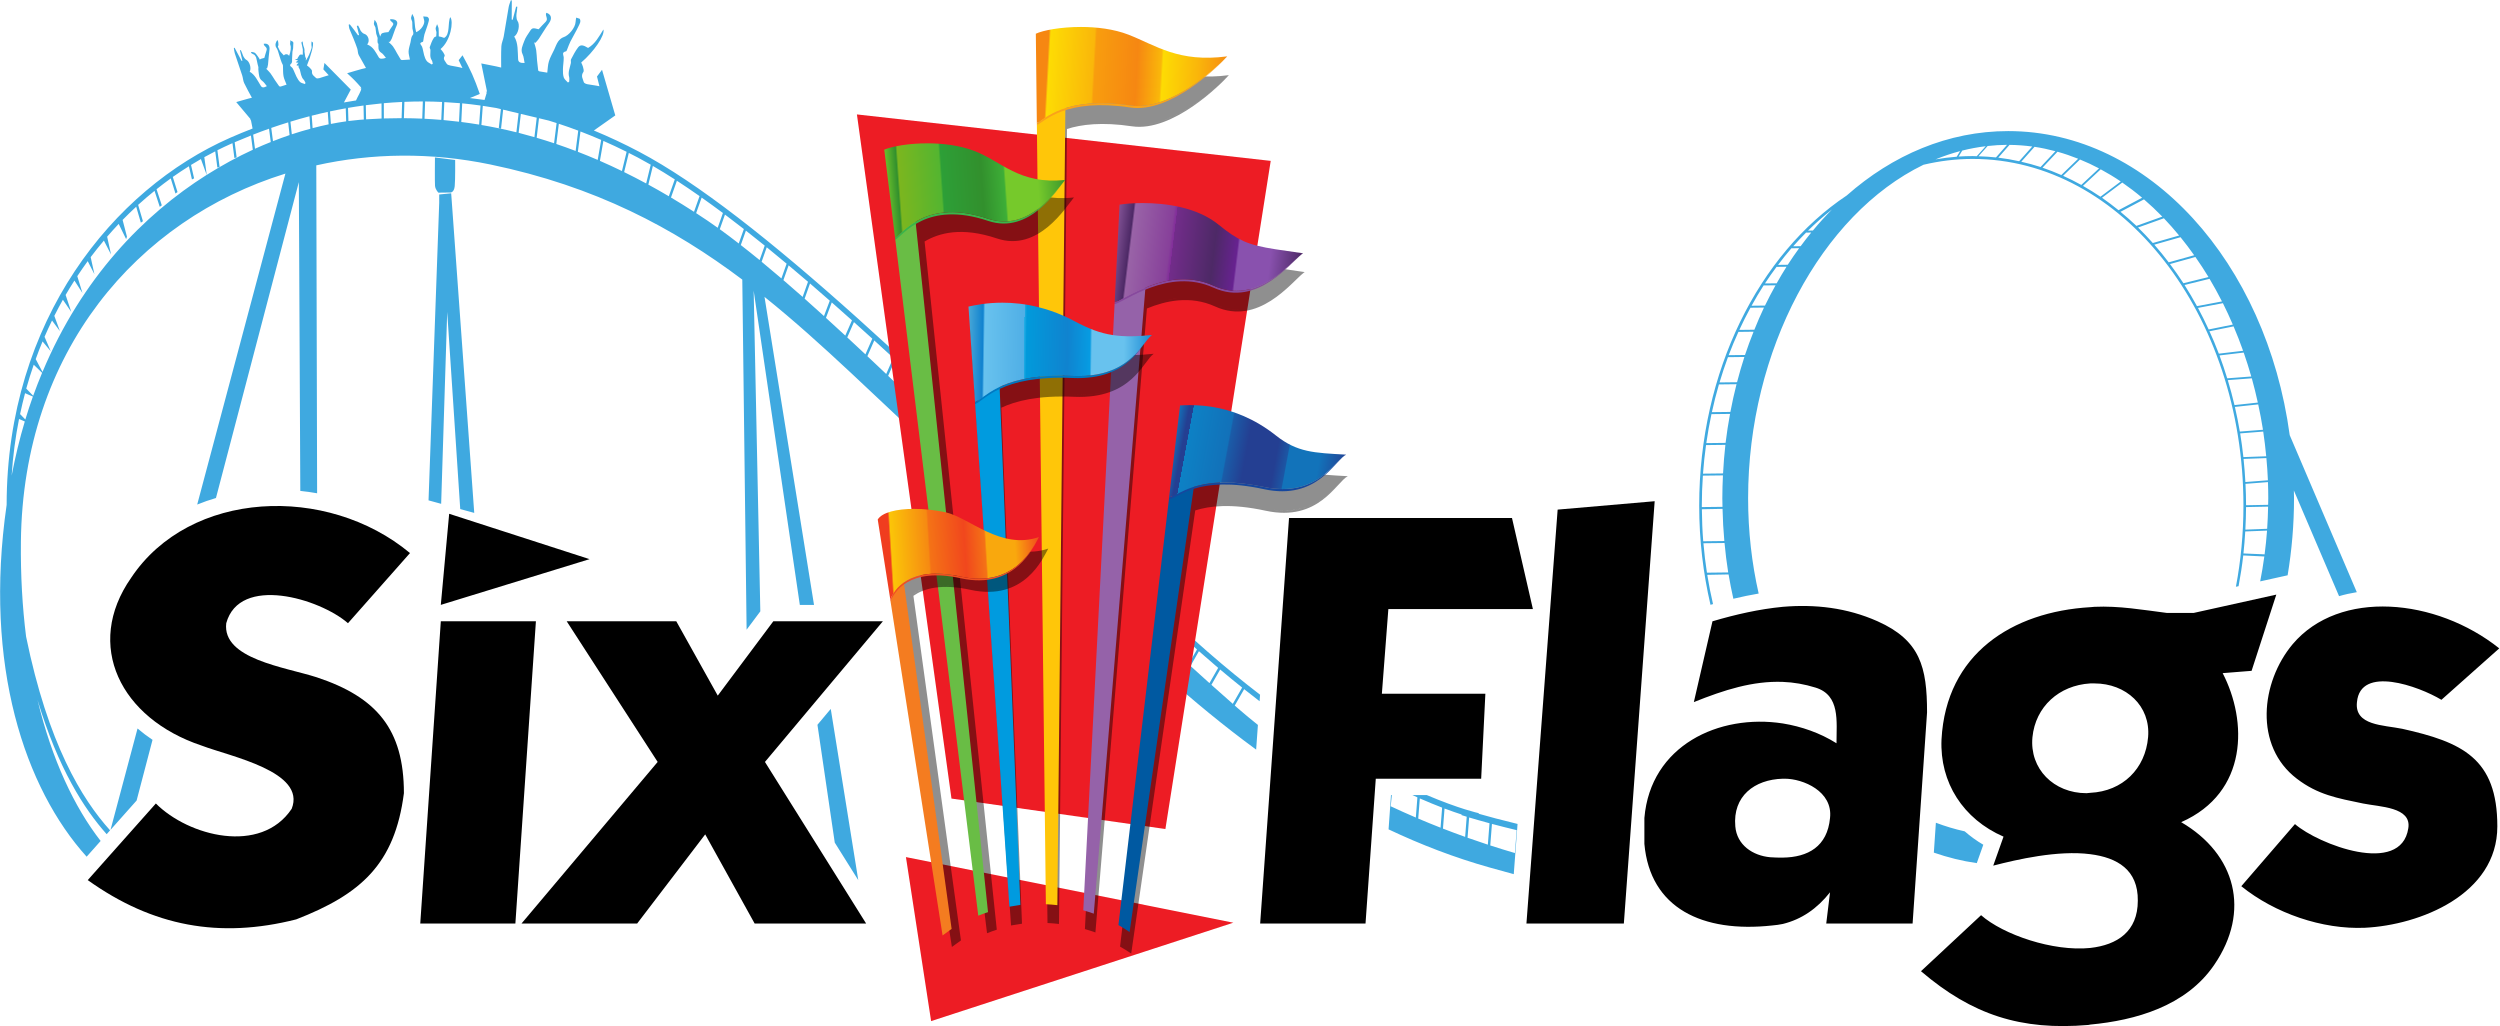 <?xml version="1.0" encoding="UTF-8" standalone="no"?>
<!-- Created with Inkscape (http://www.inkscape.org/) -->

<svg
   xmlns:dc="http://purl.org/dc/elements/1.1/"
   xmlns:cc="http://creativecommons.org/ns#"
   xmlns:rdf="http://www.w3.org/1999/02/22-rdf-syntax-ns#"
   xmlns:svg="http://www.w3.org/2000/svg"
   xmlns="http://www.w3.org/2000/svg"
   xmlns:xlink="http://www.w3.org/1999/xlink"
   xmlns:sodipodi="http://sodipodi.sourceforge.net/DTD/sodipodi-0.dtd"
   xmlns:inkscape="http://www.inkscape.org/namespaces/inkscape"
   width="1000"
   height="410.437"
   viewBox="0 0 264.583 108.595"
   version="1.1"
   id="svg7068"
   inkscape:version="0.92.2 (5c3e80d, 2017-08-06)"
   sodipodi:docname="Six Flags logo 2019 optimized.svg">
  <defs
     id="defs7062">
    <filter
       inkscape:collect="always"
       style="color-interpolation-filters:sRGB"
       id="filter29424"
       x="-0.056"
       width="1.112"
       y="-0.017"
       height="1.035">
      <feGaussianBlur
         inkscape:collect="always"
         stdDeviation="3.908"
         id="feGaussianBlur29426" />
    </filter>
    <linearGradient
       inkscape:collect="always"
       xlink:href="#linearGradient28135"
       id="linearGradient28515"
       gradientUnits="userSpaceOnUse"
       gradientTransform="matrix(139.767,-15.299,-15.269,-140.036,579.59,573.728)"
       x1="-0.024"
       y1="-0.015"
       x2="1"
       y2="0"
       spreadMethod="pad" />
    <linearGradient
       x1="0"
       y1="0"
       x2="1"
       y2="0"
       gradientUnits="userSpaceOnUse"
       gradientTransform="matrix(186.356,20.398,-20.359,186.715,772.787,923.03)"
       spreadMethod="pad"
       id="linearGradient28135">
      <stop
         style="stop-opacity:1;stop-color:#9e51ae"
         offset="0"
         id="stop28103" />
      <stop
         style="stop-opacity:1;stop-color:#815295"
         offset="0.003"
         id="stop28105" />
      <stop
         style="stop-opacity:1;stop-color:#4d2966"
         offset="0.08"
         id="stop28107" />
      <stop
         style="stop-opacity:1;stop-color:#4d2966"
         offset="0.08"
         id="stop28109" />
      <stop
         style="stop-opacity:1;stop-color:#9963a7"
         offset="0.09"
         id="stop28111" />
      <stop
         style="stop-opacity:1;stop-color:#87409a"
         offset="0.293"
         id="stop28113" />
      <stop
         style="stop-opacity:1;stop-color:#822d9a"
         offset="0.31"
         id="stop28115" />
      <stop
         style="stop-opacity:1;stop-color:#722c8a"
         offset="0.311"
         id="stop28117" />
      <stop
         style="stop-opacity:1;stop-color:#4d2966"
         offset="0.53"
         id="stop28119" />
      <stop
         style="stop-opacity:1;stop-color:#4d2966"
         offset="0.53"
         id="stop28121" />
      <stop
         style="stop-opacity:1;stop-color:#672290"
         offset="0.65"
         id="stop28123" />
      <stop
         style="stop-opacity:1;stop-color:#8951ae"
         offset="0.66"
         id="stop28125" />
      <stop
         style="stop-opacity:1;stop-color:#8951ae"
         offset="0.66"
         id="stop28127" />
      <stop
         style="stop-opacity:1;stop-color:#8951ae"
         offset="0.83"
         id="stop28129" />
      <stop
         style="stop-opacity:1;stop-color:#8951ae"
         offset="0.83"
         id="stop28131" />
      <stop
         style="stop-opacity:1;stop-color:#4d2966"
         offset="1"
         id="stop28133" />
    </linearGradient>
    <filter
       inkscape:collect="always"
       style="color-interpolation-filters:sRGB"
       id="filter29420"
       x="-0.054"
       width="1.108"
       y="-0.023"
       height="1.047">
      <feGaussianBlur
         inkscape:collect="always"
         stdDeviation="5.21"
         id="feGaussianBlur29422" />
    </filter>
    <filter
       inkscape:collect="always"
       style="color-interpolation-filters:sRGB"
       id="filter29428"
       x="-0.064"
       width="1.129"
       y="-0.014"
       height="1.028">
      <feGaussianBlur
         inkscape:collect="always"
         stdDeviation="5.21"
         id="feGaussianBlur29430" />
    </filter>
    <linearGradient
       inkscape:collect="always"
       xlink:href="#linearGradient14690"
       id="linearGradient22556"
       gradientUnits="userSpaceOnUse"
       gradientTransform="matrix(132.329,-24.712,-24.665,-132.584,622.947,435.62)"
       x1="0"
       y1="0"
       x2="1"
       y2="0"
       spreadMethod="pad" />
    <linearGradient
       x1="0"
       y1="0"
       x2="1"
       y2="0"
       gradientUnits="userSpaceOnUse"
       gradientTransform="matrix(1.91,-0.355,-0.355,-1.91,470.997,756.763)"
       spreadMethod="pad"
       id="linearGradient14690">
      <stop
         style="stop-opacity:1;stop-color:#1273ba"
         offset="0"
         id="stop14662" />
      <stop
         style="stop-opacity:1;stop-color:#243f92"
         offset="0.059"
         id="stop14664" />
      <stop
         style="stop-opacity:1;stop-color:#243f92"
         offset="0.081"
         id="stop14666" />
      <stop
         style="stop-opacity:1;stop-color:#0d81c5"
         offset="0.082"
         id="stop14668" />
      <stop
         style="stop-opacity:1;stop-color:#1271b9"
         offset="0.309"
         id="stop14670" />
      <stop
         style="stop-opacity:1;stop-color:#1a5ca8"
         offset="0.317"
         id="stop14672" />
      <stop
         style="stop-opacity:1;stop-color:#243f92"
         offset="0.422"
         id="stop14674" />
      <stop
         style="stop-opacity:1;stop-color:#243f92"
         offset="0.531"
         id="stop14676" />
      <stop
         style="stop-opacity:1;stop-color:#243f92"
         offset="0.59"
         id="stop14678" />
      <stop
         style="stop-opacity:1;stop-color:#1c56a4"
         offset="0.652"
         id="stop14680" />
      <stop
         style="stop-opacity:1;stop-color:#1273ba"
         offset="0.658"
         id="stop14682" />
      <stop
         style="stop-opacity:1;stop-color:#1273ba"
         offset="0.736"
         id="stop14684" />
      <stop
         style="stop-opacity:1;stop-color:#1273ba"
         offset="0.834"
         id="stop14686" />
      <stop
         style="stop-opacity:1;stop-color:#243f92"
         offset="1"
         id="stop14688" />
    </linearGradient>
    <linearGradient
       inkscape:collect="always"
       xlink:href="#linearGradient20558"
       id="linearGradient28517"
       gradientUnits="userSpaceOnUse"
       gradientTransform="matrix(151.904,-8.238,-8.222,-152.197,513.44,712.07)"
       x1="0"
       y1="0"
       x2="1"
       y2="0"
       spreadMethod="pad" />
    <linearGradient
       x1="0"
       y1="0"
       x2="1"
       y2="0"
       gradientUnits="userSpaceOnUse"
       gradientTransform="matrix(6.339,-0.344,-0.343,-6.351,927.375,263.729)"
       spreadMethod="pad"
       id="linearGradient20558">
      <stop
         style="stop-opacity:1;stop-color:#f68712"
         offset="0"
         id="stop20522" />
      <stop
         style="stop-opacity:1;stop-color:#f68712"
         offset="0.08"
         id="stop20524" />
      <stop
         style="stop-opacity:1;stop-color:#f68712"
         offset="0.08"
         id="stop20526" />
      <stop
         style="stop-opacity:1;stop-color:#fddb04"
         offset="0.09"
         id="stop20528" />
      <stop
         style="stop-opacity:1;stop-color:#fddb04"
         offset="0.093"
         id="stop20530" />
      <stop
         style="stop-opacity:1;stop-color:#fab70a"
         offset="0.31"
         id="stop20532" />
      <stop
         style="stop-opacity:1;stop-color:#f89d0e"
         offset="0.32"
         id="stop20534" />
      <stop
         style="stop-opacity:1;stop-color:#f89d0e"
         offset="0.32"
         id="stop20536" />
      <stop
         style="stop-opacity:1;stop-color:#f89d0e"
         offset="0.32"
         id="stop20538" />
      <stop
         style="stop-opacity:1;stop-color:#f68712"
         offset="0.53"
         id="stop20540" />
      <stop
         style="stop-opacity:1;stop-color:#fab70a"
         offset="0.65"
         id="stop20542" />
      <stop
         style="stop-opacity:1;stop-color:#fab70a"
         offset="0.65"
         id="stop20544" />
      <stop
         style="stop-opacity:1;stop-color:#fddb04"
         offset="0.66"
         id="stop20546" />
      <stop
         style="stop-opacity:1;stop-color:#fddb04"
         offset="0.66"
         id="stop20548" />
      <stop
         style="stop-opacity:1;stop-color:#fddb04"
         offset="0.662"
         id="stop20550" />
      <stop
         style="stop-opacity:1;stop-color:#fab70a"
         offset="0.83"
         id="stop20552" />
      <stop
         style="stop-opacity:1;stop-color:#fab70a"
         offset="0.831"
         id="stop20554" />
      <stop
         style="stop-opacity:1;stop-color:#f68712"
         offset="1"
         id="stop20556" />
    </linearGradient>
    <filter
       inkscape:collect="always"
       style="color-interpolation-filters:sRGB"
       id="filter29436"
       x="-0.068"
       width="1.136"
       y="-0.016"
       height="1.032">
      <feGaussianBlur
         inkscape:collect="always"
         stdDeviation="3.908"
         id="feGaussianBlur29438" />
    </filter>
    <linearGradient
       inkscape:collect="always"
       xlink:href="#linearGradient28099"
       id="linearGradient28061"
       gradientUnits="userSpaceOnUse"
       gradientTransform="matrix(143.29,10.003,9.984,-143.567,399.544,614.914)"
       x1="0.012"
       y1="0.001"
       x2="1"
       y2="0"
       spreadMethod="pad" />
    <linearGradient
       id="linearGradient28099"
       spreadMethod="pad"
       gradientTransform="matrix(5.979,0.417,0.417,-5.991,922.622,259.675)"
       gradientUnits="userSpaceOnUse"
       y2="0"
       x2="1"
       y1="0"
       x1="0">
      <stop
         id="stop28063"
         offset="0"
         style="stop-opacity:1;stop-color:#76c92b" />
      <stop
         id="stop28065"
         offset="0.008"
         style="stop-opacity:1;stop-color:#76c92b" />
      <stop
         id="stop28067"
         offset="0.08"
         style="stop-opacity:1;stop-color:#32902d" />
      <stop
         id="stop28069"
         offset="0.09"
         style="stop-opacity:1;stop-color:#7bb61f" />
      <stop
         id="stop28071"
         offset="0.09"
         style="stop-opacity:1;stop-color:#7bb61f" />
      <stop
         id="stop28073"
         offset="0.092"
         style="stop-opacity:1;stop-color:#7bb61f" />
      <stop
         id="stop28075"
         offset="0.31"
         style="stop-opacity:1;stop-color:#54b530" />
      <stop
         id="stop28077"
         offset="0.31"
         style="stop-opacity:1;stop-color:#54b530" />
      <stop
         id="stop28079"
         offset="0.32"
         style="stop-opacity:1;stop-color:#2d9f37" />
      <stop
         id="stop28081"
         offset="0.321"
         style="stop-opacity:1;stop-color:#2d9f37" />
      <stop
         id="stop28083"
         offset="0.53"
         style="stop-opacity:1;stop-color:#32902d" />
      <stop
         id="stop28085"
         offset="0.532"
         style="stop-opacity:1;stop-color:#32902d" />
      <stop
         id="stop28087"
         offset="0.65"
         style="stop-opacity:1;stop-color:#3dae37" />
      <stop
         id="stop28089"
         offset="0.65"
         style="stop-opacity:1;stop-color:#3dae37" />
      <stop
         id="stop28091"
         offset="0.66"
         style="stop-opacity:1;stop-color:#76c92b" />
      <stop
         id="stop28093"
         offset="0.83"
         style="stop-opacity:1;stop-color:#76c92b" />
      <stop
         id="stop28095"
         offset="0.83"
         style="stop-opacity:1;stop-color:#76c92b" />
      <stop
         id="stop28097"
         offset="1"
         style="stop-opacity:1;stop-color:#34912c" />
    </linearGradient>
    <filter
       inkscape:collect="always"
       style="color-interpolation-filters:sRGB"
       id="filter29432"
       x="-0.067"
       width="1.134"
       y="-0.02"
       height="1.041">
      <feGaussianBlur
         inkscape:collect="always"
         stdDeviation="3.908"
         id="feGaussianBlur29434" />
    </filter>
    <linearGradient
       inkscape:collect="always"
       xlink:href="#linearGradient20606"
       id="linearGradient28519"
       gradientUnits="userSpaceOnUse"
       gradientTransform="matrix(145.248,-2.353,-2.349,-145.528,463.519,516.819)"
       x1="0.014"
       y1="0.003"
       x2="1"
       y2="0"
       spreadMethod="pad" />
    <linearGradient
       x1="0.014"
       y1="0.003"
       x2="1"
       y2="0"
       gradientUnits="userSpaceOnUse"
       gradientTransform="matrix(193.664,3.138,-3.132,194.037,618.025,998.908)"
       spreadMethod="pad"
       id="linearGradient20606"
       xlink:href="#linearGradient14894">
      <stop
         style="stop-opacity:1;stop-color:#4ba9d7"
         offset="0"
         id="stop20574" />
      <stop
         style="stop-opacity:1;stop-color:#1082cf"
         offset="0.08"
         id="stop20576" />
      <stop
         style="stop-opacity:1;stop-color:#1082cf"
         offset="0.08"
         id="stop20578" />
      <stop
         style="stop-opacity:1;stop-color:#1082cf"
         offset="0.08"
         id="stop20580" />
      <stop
         style="stop-opacity:1;stop-color:#68c2ee"
         offset="0.09"
         id="stop20582" />
      <stop
         style="stop-opacity:1;stop-color:#68c2ee"
         offset="0.091"
         id="stop20584" />
      <stop
         style="stop-opacity:1;stop-color:#50afe6"
         offset="0.3"
         id="stop20586" />
      <stop
         style="stop-opacity:1;stop-color:#23ade6"
         offset="0.3"
         id="stop20588" />
      <stop
         id="stop22625"
         offset="0.313"
         style="stop-color:#019adb;stop-opacity:1" />
      <stop
         style="stop-opacity:1;stop-color:#1083cf"
         offset="0.53"
         id="stop20590" />
      <stop
         style="stop-opacity:1;stop-color:#069ce2"
         offset="0.65"
         id="stop20592" />
      <stop
         style="stop-opacity:1;stop-color:#069ce2"
         offset="0.65"
         id="stop20594" />
      <stop
         style="stop-opacity:1;stop-color:#069ce2"
         offset="0.65"
         id="stop20596" />
      <stop
         style="stop-opacity:1;stop-color:#68c2ee"
         offset="0.66"
         id="stop20598" />
      <stop
         style="stop-opacity:1;stop-color:#68c2ee"
         offset="0.83"
         id="stop20600" />
      <stop
         style="stop-opacity:1;stop-color:#68c2ee"
         offset="0.83"
         id="stop20602" />
      <stop
         style="stop-opacity:1;stop-color:#1082cf"
         offset="1"
         id="stop20604" />
    </linearGradient>
    <linearGradient
       x1="0"
       y1="0"
       x2="1"
       y2="0"
       gradientUnits="userSpaceOnUse"
       gradientTransform="matrix(2.076,-0.034,-0.034,-2.076,468.773,757.807)"
       spreadMethod="pad"
       id="linearGradient14894">
      <stop
         style="stop-opacity:1;stop-color:#80d6f7"
         offset="0"
         id="stop14866" />
      <stop
         style="stop-opacity:1;stop-color:#1082ce"
         offset="0.059"
         id="stop14868" />
      <stop
         style="stop-opacity:1;stop-color:#1082ce"
         offset="0.081"
         id="stop14870" />
      <stop
         style="stop-opacity:1;stop-color:#67c1ee"
         offset="0.089"
         id="stop14872" />
      <stop
         style="stop-opacity:1;stop-color:#50afe6"
         offset="0.304"
         id="stop14874" />
      <stop
         style="stop-opacity:1;stop-color:#069ce2"
         offset="0.305"
         id="stop14876" />
      <stop
         style="stop-opacity:1;stop-color:#1083cf"
         offset="0.416"
         id="stop14878" />
      <stop
         style="stop-opacity:1;stop-color:#1083cf"
         offset="0.531"
         id="stop14880" />
      <stop
         style="stop-opacity:1;stop-color:#1083cf"
         offset="0.59"
         id="stop14882" />
      <stop
         style="stop-opacity:1;stop-color:#069ce2"
         offset="0.652"
         id="stop14884" />
      <stop
         style="stop-opacity:1;stop-color:#67c1ee"
         offset="0.663"
         id="stop14886" />
      <stop
         style="stop-opacity:1;stop-color:#67c1ee"
         offset="0.739"
         id="stop14888" />
      <stop
         style="stop-opacity:1;stop-color:#67c1ee"
         offset="0.834"
         id="stop14890" />
      <stop
         style="stop-opacity:1;stop-color:#1082ce"
         offset="1"
         id="stop14892" />
    </linearGradient>
    <filter
       inkscape:collect="always"
       style="color-interpolation-filters:sRGB"
       id="filter29440"
       x="-0.076"
       width="1.153"
       y="-0.029"
       height="1.058">
      <feGaussianBlur
         inkscape:collect="always"
         stdDeviation="3.908"
         id="feGaussianBlur29442" />
    </filter>
    <linearGradient
       inkscape:collect="always"
       xlink:href="#linearGradient21084"
       id="linearGradient28521"
       gradientUnits="userSpaceOnUse"
       gradientTransform="matrix(128.609,11.18,11.158,-128.857,394.232,336.605)"
       x1="0.018"
       y1="-0.024"
       x2="1"
       y2="0"
       spreadMethod="pad" />
    <linearGradient
       x1="0.018"
       y1="-0.024"
       x2="1"
       y2="0"
       gradientUnits="userSpaceOnUse"
       gradientTransform="matrix(5.367,0.466,0.466,-5.377,922.4,248.062)"
       spreadMethod="pad"
       id="linearGradient21084">
      <stop
         style="stop-opacity:1;stop-color:#f03d1f"
         offset="0"
         id="stop21050" />
      <stop
         style="stop-opacity:1;stop-color:#f03d1f"
         offset="0.08"
         id="stop21052" />
      <stop
         style="stop-opacity:1;stop-color:#f03d1f"
         offset="0.08"
         id="stop21054" />
      <stop
         style="stop-opacity:1;stop-color:#fbc508"
         offset="0.09"
         id="stop21056" />
      <stop
         style="stop-opacity:1;stop-color:#f68a12"
         offset="0.31"
         id="stop21058" />
      <stop
         style="stop-opacity:1;stop-color:#f68a12"
         offset="0.31"
         id="stop21060" />
      <stop
         style="stop-opacity:1;stop-color:#f68a12"
         offset="0.31"
         id="stop21062" />
      <stop
         style="stop-opacity:1;stop-color:#f47216"
         offset="0.32"
         id="stop21064" />
      <stop
         style="stop-opacity:1;stop-color:#f47216"
         offset="0.321"
         id="stop21066" />
      <stop
         style="stop-opacity:1;stop-color:#f1471d"
         offset="0.53"
         id="stop21068" />
      <stop
         style="stop-opacity:1;stop-color:#f1471d"
         offset="0.53"
         id="stop21070" />
      <stop
         style="stop-opacity:1;stop-color:#f47216"
         offset="0.65"
         id="stop21072" />
      <stop
         style="stop-opacity:1;stop-color:#f9a80d"
         offset="0.66"
         id="stop21074" />
      <stop
         style="stop-opacity:1;stop-color:#f9a80d"
         offset="0.66"
         id="stop21076" />
      <stop
         style="stop-opacity:1;stop-color:#f9a80d"
         offset="0.83"
         id="stop21078" />
      <stop
         style="stop-opacity:1;stop-color:#f03d1f"
         offset="1"
         id="stop21080" />
      <stop
         style="stop-opacity:1;stop-color:#f03d1f"
         offset="1"
         id="stop21082" />
    </linearGradient>
  </defs>
  <sodipodi:namedview
     id="base"
     pagecolor="#ffffff"
     bordercolor="#666666"
     borderopacity="1.0"
     inkscape:pageopacity="0.0"
     inkscape:pageshadow="2"
     inkscape:zoom="0.7"
     inkscape:cx="457.14284"
     inkscape:cy="249.50438"
     inkscape:document-units="mm"
     inkscape:current-layer="layer1"
     showgrid="false"
     units="px"
     fit-margin-top="0"
     fit-margin-left="0"
     fit-margin-right="0"
     fit-margin-bottom="0"
     inkscape:window-width="1366"
     inkscape:window-height="705"
     inkscape:window-x="-8"
     inkscape:window-y="-8"
     inkscape:window-maximized="1" />
  <g
     inkscape:label="Layer 1"
     inkscape:groupmode="layer"
     id="layer1"
     transform="translate(31.75,-68.078)">
    <g
       id="g29481"
       transform="matrix(0.139,0,0,-0.139,5.983,174.15)"
       style="stroke-width:2.537">
      <path
         inkscape:connector-curvature="0"
         id="path20088"
         style="fill:#3fa9e0;fill-opacity:1;fill-rule:nonzero;stroke:none;stroke-width:0.426"
         d="m 59.749,621.694 c -0.233,2.745 -0.044,21.545 -0.044,21.545 l 15.386,-1.948 c 0,0 0.161,-15.029 -0.337,-19.952 -0.506,-4.922 -3.234,-4.81 -3.234,-4.81 l -9.175,-0.113 c 0,0 -2.342,2.198 -2.595,5.277 M 361.065,223.351 382.027,92.943 364.111,121.561 350.934,211.264 Z m -548.382,-92.094 20.572,77.182 c 3.559,-3.055 7.368,-5.941 11.413,-8.642 l -12.12,-46.202 z m 838.197,110.408 6.669,11.668 c 5.668,-4.77 11.24,-9.338 16.744,-13.737 l -7.102,-12.381 c -5.383,4.709 -10.814,9.527 -16.31,14.449 m -15.92,14.389 6.428,11.242 c 4.937,-4.371 9.826,-8.613 14.655,-12.703 l -6.636,-11.608 c -4.776,4.295 -9.589,8.642 -14.446,13.069 m -16.35,15.033 6.367,11.133 c 5.03,-4.673 10.011,-9.221 14.94,-13.608 l -6.419,-11.238 c -4.929,4.508 -9.89,9.08 -14.888,13.713 m -15.217,14.208 6.444,11.29 -0.056,0.088 c 4.62,-4.484 9.199,-8.851 13.743,-13.093 L 617.169,272.443 c -4.568,4.234 -9.163,8.521 -13.775,12.852 m -15.39,14.522 6.66,11.668 c 3.141,-3.099 6.275,-6.182 9.428,-9.302 1.454,-1.433 2.888,-2.785 4.331,-4.194 l -6.48,-11.33 c -4.628,4.351 -9.276,8.738 -13.94,13.157 m -14.815,14.111 6.841,11.986 c 4.383,-4.319 8.782,-8.662 13.217,-13.029 l -6.685,-11.7 c -4.447,4.222 -8.902,8.472 -13.373,12.743 m -15.494,14.864 6.432,12.763 c 4.801,-4.709 9.629,-9.463 14.482,-14.248 l -6.857,-12.002 c -4.672,4.472 -9.356,8.963 -14.056,13.488 m -15.378,14.84 6.275,13.166 c 4.68,-4.58 9.38,-9.197 14.112,-13.842 l -6.44,-12.783 c -4.64,4.476 -9.288,8.959 -13.948,13.459 m -15.209,14.743 6.327,13.258 c 4.551,-4.444 9.127,-8.931 13.739,-13.447 l -6.283,-13.17 c -4.592,4.444 -9.179,8.899 -13.783,13.359 m -15.458,15.045 6.327,13.27 c 4.648,-4.516 9.32,-9.072 14.032,-13.665 l -6.319,-13.262 c -4.684,4.556 -9.368,9.108 -14.04,13.657 m -14.61,14.24 6.311,13.234 c 4.371,-4.234 8.765,-8.505 13.196,-12.811 l -6.323,-13.278 c -4.407,4.299 -8.794,8.573 -13.184,12.856 m -14.502,14.136 6.263,13.149 c 4.347,-4.182 8.717,-8.404 13.124,-12.674 l -6.311,-13.23 c -4.371,4.27 -8.729,8.513 -13.076,12.755 m -1.43,1.389 c -4.656,4.544 -9.292,9.068 -13.92,13.564 l 6.199,13.005 c 4.628,-4.431 9.288,-8.903 13.988,-13.423 z m -30.257,29.426 5.757,13.141 c 5.07,-4.818 10.188,-9.688 15.346,-14.627 l -6.19,-12.984 c -4.993,4.858 -9.963,9.676 -14.912,14.47 m -15.334,14.852 5.648,12.888 c 4.608,-4.347 9.264,-8.738 13.96,-13.19 l -5.745,-13.113 c -4.652,4.504 -9.272,8.972 -13.863,13.415 m -15.546,14.953 5.528,12.61 c 4.684,-4.363 9.412,-8.794 14.177,-13.27 l -5.636,-12.868 c -4.72,4.552 -9.408,9.056 -14.068,13.528 m -15.205,14.514 5.399,12.316 c 4.568,-4.21 9.187,-8.497 13.847,-12.831 l -5.516,-12.582 c -4.612,4.423 -9.183,8.786 -13.731,13.097 m -15.812,14.961 5.25,11.978 c 4.768,-4.339 9.597,-8.754 14.462,-13.242 l -5.375,-12.28 c -4.821,4.572 -9.605,9.1 -14.337,13.544 m -15.326,14.305 5.102,11.648 c 4.616,-4.13 9.264,-8.328 13.976,-12.606 l -5.238,-11.946 c -4.668,4.379 -9.272,8.67 -13.839,12.904 m -16.217,14.876 4.431,11.753 c 5.066,-4.456 10.188,-8.988 15.374,-13.64 l -5.082,-11.612 c -4.977,4.605 -9.882,9.1 -14.723,13.5 m -16.233,14.602 4.085,11.576 c 4.953,-4.258 9.987,-8.642 15.064,-13.097 l -4.423,-11.709 c -4.977,4.52 -9.898,8.947 -14.727,13.23 m -16.165,14.123 3.977,11.258 c 4.865,-4.073 9.766,-8.211 14.751,-12.501 l -4.073,-11.527 c -4.989,4.415 -9.846,8.637 -14.655,12.771 m -16.583,13.983 3.897,11.04 c 4.961,-4.029 10.019,-8.211 15.137,-12.485 l -3.969,-11.234 c -5.134,4.399 -10.163,8.642 -15.064,12.679 m -15.852,12.723 3.877,10.98 c 4.712,-3.695 9.473,-7.462 14.333,-11.399 l -3.897,-11.02 c -4.913,4.029 -9.661,7.808 -14.313,11.439 m -16.004,12.063 3.945,11.157 c 4.712,-3.534 9.517,-7.225 14.382,-11.02 l -3.885,-10.996 c -4.953,3.844 -9.806,7.519 -14.442,10.859 m -9.123,6.367 c -2.969,2 -5.933,3.957 -8.878,5.876 l 4.19,11.853 c 5.295,-3.743 10.674,-7.631 16.189,-11.745 l -3.965,-11.25 c -2.559,1.823 -5.09,3.606 -7.536,5.265 m -28.036,17.782 4.503,12.751 c 5.608,-3.655 11.357,-7.535 17.258,-11.676 l -4.23,-11.954 c -5.877,3.8 -11.726,7.418 -17.531,10.879 m -17.238,9.813 3.451,14.208 c 5.407,-3.139 10.959,-6.54 16.675,-10.219 l -4.539,-12.84 c -5.218,3.075 -10.417,6.037 -15.587,8.851 m -18.427,9.531 3.547,14.598 c 2.27,-1.151 4.547,-2.294 6.829,-3.494 3.222,-1.703 6.524,-3.55 9.862,-5.466 l -3.471,-14.28 c -5.616,3.031 -11.204,5.913 -16.768,8.642 m -18.455,8.553 2.647,15.202 c 5.909,-2.604 11.806,-5.357 17.692,-8.303 l -3.555,-14.635 c -5.62,2.725 -11.212,5.309 -16.784,7.736 m -16.788,6.903 1.98,15.472 c 5.267,-2.021 10.521,-4.138 15.771,-6.42 l -2.647,-15.214 c -5.058,2.182 -10.087,4.226 -15.105,6.162 m -16.414,5.949 1.936,15.383 c 4.929,-1.618 9.85,-3.353 14.763,-5.208 l -1.984,-15.468 c -4.921,1.88 -9.826,3.635 -14.715,5.293 m -14.948,4.713 1.776,14.892 7.416,-1.783 c 1.997,-0.596 3.989,-1.24 5.986,-1.892 l -1.932,-15.359 c -4.427,1.473 -8.846,2.854 -13.245,4.142 m -13.731,3.779 1.683,14.421 12.1,-2.898 -1.768,-14.804 c -4.017,1.159 -8.026,2.27 -12.015,3.28 m -1.715,0.407 c -8.918,2.214 -17.792,4.053 -26.626,5.554 l 1.057,14.582 c 3.419,-0.495 6.829,-1.026 10.24,-1.638 l 3.535,-0.845 -1.595,-14.417 1.715,-0.415 1.595,14.425 11.762,-2.821 z m -28.357,5.86 c -4.531,0.749 -9.059,1.401 -13.582,1.984 l 0.687,14.196 c 4.656,-0.439 9.312,-1.018 13.952,-1.658 z m -15.322,2.19 c -3.929,0.487 -7.85,0.914 -11.766,1.256 L 66.835,685.368 c 3.961,-0.201 7.918,-0.479 11.871,-0.825 z m -13.502,1.397 c -4.254,0.362 -8.504,0.644 -12.747,0.857 l 0.446,13.162 c 4.298,-0.032 8.593,-0.169 12.883,-0.37 z m -14.486,0.946 c -4.66,0.205 -9.32,0.322 -13.976,0.342 l 0.394,12.433 c 4.68,0.197 9.356,0.314 14.028,0.31 z m -15.711,0.366 c -4.507,0.004 -9.015,-0.072 -13.514,-0.217 l -0.032,11.616 c 4.644,0.419 9.288,0.716 13.932,0.942 z m -27.044,-0.898 -0.221,10.767 c 3.997,0.523 7.994,0.982 11.975,1.356 l 0.04,-11.499 c -3.929,-0.137 -7.862,-0.366 -11.794,-0.624 M 2.588,671.904 c -2.816,-0.229 -5.757,-0.555 -8.753,-0.946 l -0.321,9.998 c 3.937,0.68 7.874,1.268 11.815,1.811 L 5.541,672.098 c -0.984,-0.06 -1.968,-0.121 -2.953,-0.193 m -22.103,-3.156 -0.687,9.535 c 3.997,0.849 7.99,1.658 11.983,2.359 l 0.321,-9.929 c -3.756,-0.523 -7.629,-1.167 -11.618,-1.964 m -13.924,-3.212 -0.683,9.475 c 4.069,1.046 8.135,2.004 12.2,2.902 l 0.675,-9.487 c -3.957,-0.817 -8.042,-1.803 -12.192,-2.89 m -15.844,-4.681 -1.048,9.599 c 4.833,1.481 9.665,2.87 14.494,4.138 l 0.679,-9.523 c -4.616,-1.24 -9.312,-2.624 -14.124,-4.214 m -14.333,-5.232 -1.314,10.09 c 4.302,1.501 8.597,2.886 12.895,4.222 l 1.061,-9.676 c -4.158,-1.405 -8.38,-2.958 -12.642,-4.637 m -13.695,-5.764 -1.402,10.738 c 4.033,1.574 8.062,3.099 12.088,4.516 l 1.322,-10.155 c -3.969,-1.59 -7.966,-3.264 -12.007,-5.1 m -36.737,-19.887 -1.86,13.483 c 2.756,1.534 5.532,2.999 8.316,4.415 l 1.619,-12.34 1.699,0.495 -1.655,12.703 c 3.495,1.743 7.006,3.421 10.537,4.975 l 0.924,0.394 1.478,-11.31 1.703,0.495 -1.506,11.531 c 4.138,1.787 8.267,3.49 12.397,5.116 l 1.418,-10.847 c -11.553,-5.329 -23.324,-11.7 -35.07,-19.11 m -125.051,-150.073 -5.182,9.785 c 1.651,4.556 3.374,9.056 5.21,13.467 l 6.199,-7.43 -4.68,10.956 c 1.816,4.21 3.72,8.324 5.7,12.389 l 6.002,-8.074 -4.254,11.624 c 2.101,4.17 4.262,8.267 6.52,12.288 l 6.371,-9.281 -4.29,12.92 c 2.161,3.719 4.407,7.366 6.705,10.956 l 6.094,-9.446 -3.913,12.771 c 2.579,3.9 5.222,7.74 7.942,11.459 l 5.09,-9.909 -2.84,12.964 c 3.258,4.335 6.624,8.513 10.063,12.598 l 5.459,-10.634 -2.977,13.58 c 2.88,3.341 5.805,6.597 8.794,9.748 l 5.656,-11.592 0.631,1.831 -3.31,12.783 c 3.39,3.469 6.829,6.826 10.344,10.07 l 3.543,-12.151 1.579,1.095 -3.64,12.461 c 4.085,3.719 8.255,7.257 12.481,10.67 l 3.989,-12.212 1.547,1.195 -3.997,12.248 c 3.559,2.838 7.163,5.599 10.814,8.223 l 3.579,-11.483 1.575,1.095 -3.595,11.519 c 4.045,2.87 8.147,5.542 12.272,8.134 l 2.306,-10.038 1.643,0.837 -2.338,10.203 c 2.491,1.538 4.997,3.027 7.52,4.472 l 4.399,-12.047 c -47.712,-30.135 -94.934,-78.216 -125.011,-150.045 m -7.09,-18.148 -5.279,5.486 c 1.723,6.19 3.648,12.232 5.7,18.181 l 6.379,-6.182 c -2.37,-5.687 -4.656,-11.495 -6.801,-17.484 m -5.974,-18.08 -3.993,4.146 c 1.141,5.393 2.394,10.694 3.784,15.919 l 5.962,-2.572 c -2.025,-5.687 -3.937,-11.527 -5.753,-17.492 m -10.413,-42.66 c 0.964,14.88 2.872,29.249 5.62,43.083 l 4.383,-1.892 c -3.905,-13.045 -7.235,-26.806 -10.003,-41.191 M 686.301,211.151 c -5.005,3.977 -9.955,8.066 -14.827,12.304 -0.928,0.805 -1.876,1.65 -2.808,2.451 l 7.159,12.473 c 3.969,-3.164 7.882,-6.202 11.762,-9.181 l 0.349,4.971 c -25.533,19.605 -53.103,43.256 -82.111,71.897 -166.785,164.66 -301.453,294.359 -390.659,341.491 -11.441,6.049 -22.93,11.419 -34.459,16.184 l 16.298,11.491 -10.091,34.751 -3.824,-5.128 1.856,-7.43 c -2.981,0.708 -6.122,0.95 -9.139,1.558 -1.065,0.217 -2.571,0.777 -2.788,1.622 -0.607,2.387 -2.479,4.588 -0.305,7.712 0.582,0.849 -0.008,2.656 -0.309,3.92 -0.285,1.175 -0.896,2.214 -1.338,3.272 9.533,8.106 18.278,20.744 16.892,25.152 -3.362,-5.458 -6.263,-10.924 -11.658,-14.063 -3.716,2.322 -5.845,2.697 -7.596,0.431 -2.129,-2.757 -3.724,-5.957 -5.351,-9.052 -0.422,-0.797 0.044,-1.96 -0.161,-2.934 -0.735,-3.498 -2.358,-6.967 -1.322,-10.509 0.317,-1.083 0.052,-2.427 0.052,-3.643 l -0.956,-0.632 c -1.093,1.256 -2.619,2.298 -3.162,3.824 -0.663,1.892 -0.691,4.178 -0.651,6.323 0.052,2.938 0.627,5.933 0.591,8.831 -0.024,1.908 -1.944,4.009 1.808,4.802 0.325,0.068 0.639,1.014 0.876,1.574 0.811,1.952 1.442,3.977 2.402,5.848 1.968,3.876 4.262,7.623 6.122,11.548 0.852,1.795 2.234,3.86 0.92,5.836 -0.876,0.282 -1.747,0.563 -2.619,0.845 -0.161,-1.099 -0.414,-2.198 -0.466,-3.284 -0.189,-4.383 -5.234,-10.457 -9.26,-11.66 -1.466,-0.439 -3.069,-1.892 -4.037,-3.272 -1.286,-1.855 -2.021,-4.093 -2.989,-6.17 -1.37,-2.934 -3.069,-5.804 -4.013,-8.839 -0.848,-2.741 -0.872,-5.643 -1.277,-8.678 -2.149,0.342 -4.069,0.604 -5.962,0.982 -0.39,0.068 -0.904,0.467 -0.956,0.837 -0.345,2.439 -0.611,4.902 -0.844,7.366 -0.237,2.608 -0.265,5.277 -0.655,7.845 -0.313,2.053 -1.02,3.977 -1.559,5.969 0.329,-0.101 0.651,-0.185 0.972,-0.282 0.848,0.982 1.824,1.896 2.543,2.978 2.615,3.969 4.993,8.098 7.773,11.954 2.531,3.518 1.896,6.722 -1.997,7.953 -1.318,-2.375 1.94,-4.488 -0.607,-6.983 -1.844,-1.799 -3.559,-3.743 -5.271,-5.575 -4.262,1.143 -4.981,1.067 -6.484,-1.248 -1.619,-2.491 -3.515,-4.991 -4.459,-7.708 -1.121,-3.224 -3.049,-6.577 -1.294,-10.062 0.964,-1.9 1.04,-4.375 1.531,-6.665 -3.495,-0.109 -4.788,0.708 -4.933,2.894 -0.39,5.949 0.181,12.2 -2.949,17.227 3.266,2.182 4.535,9.108 2.507,11.874 -0.691,0.926 -0.791,2.467 -0.88,3.783 -0.084,1.135 0.241,2.347 0.374,3.518 0.125,1.175 0.233,2.342 0.354,3.518 l -0.92,0.101 c -0.872,-3.329 -1.731,-6.653 -2.603,-9.982 l -0.751,0.052 c 0.024,4.882 0.06,9.76 0.08,14.635 l -0.771,0.076 c -0.542,-1.682 -1.31,-3.349 -1.603,-5.039 -1.334,-7.519 -2.475,-15.037 -3.808,-22.552 -0.438,-2.471 -1.667,-4.971 -1.78,-7.382 -0.273,-5.623 -0.145,-11.197 -0.145,-16.204 -2.591,0.781 -14.655,2.982 -15.141,3.139 L 99.366,693.309 c -0.366,-0.056 -0.735,-0.109 -1.105,-0.165 l 0.924,-0.451 -1.719,-5.691 c -3.716,0.543 -7.436,1.018 -11.164,1.441 2.246,0.998 4.503,1.936 7.544,3.147 -4.258,12.155 -6.873,18.096 -13.152,29.426 -1.169,-1.489 -1.76,-2.234 -2.925,-3.731 1.193,-2.379 1.768,-3.578 2.872,-5.989 -2.953,0.857 -5.998,1.264 -8.99,1.851 -1.057,0.209 -2.587,0.68 -2.937,1.328 -0.98,1.835 -3.206,3.498 -1.687,5.88 0.414,0.64 -0.526,2.012 -1.077,2.958 -0.514,0.885 -1.338,1.662 -2.001,2.443 7.701,6.343 10.119,20.938 7.424,24.307 -2.109,-4.21 0.092,-13.347 -4.672,-15.818 -1.683,0.656 -2.977,0.986 -4.098,1.151 0.004,0.241 0.004,0.596 -0.016,1.344 -0.068,2.19 0.044,3.667 -0.104,4.705 -0.149,1.038 -1.153,3.252 -1.153,3.252 0,0 -0.635,-1.529 -1.008,-2.624 -0.382,-1.083 0.518,-2.769 0.53,-3.606 0.004,-0.463 -0.092,-1.88 -0.173,-3.095 -0.751,-0.169 -1.386,-0.487 -1.82,-1.127 -1.458,-2.173 -2.254,-4.645 -3.125,-7.044 -0.221,-0.616 0.51,-1.437 0.538,-2.161 0.092,-2.628 -0.711,-5.269 1.004,-7.828 0.522,-0.777 0.538,-1.775 0.771,-2.685 l -0.787,-0.511 c -1.281,0.865 -2.945,1.521 -3.784,2.6 -1.032,1.324 -1.567,2.97 -2.025,4.536 -0.627,2.121 -0.791,4.339 -1.571,6.432 -0.51,1.364 -2.989,2.656 0.546,3.659 0.309,0.081 0.37,0.793 0.458,1.224 0.289,1.501 0.374,3.027 0.824,4.5 0.92,3.019 2.201,5.977 2.973,9.028 0.349,1.393 1.193,3.051 -0.84,4.331 -1.016,0.101 -2.029,0.205 -3.049,0.286 0.185,-0.805 0.269,-1.63 0.558,-2.411 1.189,-3.164 -2.234,-8.102 -5.957,-9.579 -0.229,0.853 -0.562,2.186 -0.739,3.329 -0.277,1.819 -0.056,0.821 -0.317,2.95 -0.257,2.141 -0.269,3.598 -0.514,4.596 -0.245,0.994 -1.462,3.039 -1.462,3.039 0,0 -0.51,-1.57 -0.795,-2.677 -0.293,-1.107 0.775,-2.644 0.852,-3.469 0.088,-0.817 0.125,-4.866 0.125,-4.866 0.301,-1.389 0.454,-2.085 0.739,-3.478 0,0 -0.1,-0.551 -0.197,-1.252 -0.305,-0.378 -0.647,-0.761 -0.832,-1.139 -0.747,-1.513 -0.811,-3.192 -1.169,-4.81 -0.514,-2.274 -1.366,-4.572 -1.458,-6.826 -0.08,-2.053 0.667,-4.081 1.024,-6.259 -2.117,-0.097 -3.997,-0.258 -5.873,-0.378 -0.386,-0.016 -0.976,0.153 -1.121,0.39 -0.976,1.59 -1.916,3.2 -2.848,4.81 -0.984,1.707 -1.82,3.49 -2.997,5.083 -0.948,1.284 -2.262,2.383 -3.451,3.53 0.354,0.032 0.695,0.052 1.04,0.076 0.51,0.869 1.165,1.723 1.502,2.616 1.261,3.284 2.213,6.625 3.696,9.861 1.35,2.962 -0.486,4.991 -4.989,4.709 -0.458,-1.908 3.676,-2.415 1.976,-4.725 -1.225,-1.662 -2.254,-3.393 -3.322,-5.067 -4.676,-0.431 -5.355,-0.753 -5.994,-2.677 l -0.257,-0.741 c -0.305,0.785 -0.715,1.912 -0.98,2.922 -0.45,1.715 -0.137,0.789 -0.607,2.813 -0.458,2.025 -0.615,3.429 -0.952,4.355 -0.337,0.918 -1.731,2.713 -1.731,2.713 0,0 -0.354,-1.606 -0.522,-2.713 -0.177,-1.115 1.02,-2.451 1.181,-3.228 0.161,-0.769 0.595,-4.677 0.595,-4.677 0.43,-1.292 0.647,-1.948 1.069,-3.252 0,0 -0.293,-3.321 0.165,-4.081 l 0.458,-0.334 -0.012,-0.052 c 0.06,-2.383 -0.611,-5.071 2.177,-6.79 1.527,-0.93 2.374,-2.52 3.527,-3.88 -3.23,-1.006 -4.664,-0.885 -5.496,0.471 -2.266,3.663 -3.897,7.812 -8.786,9.752 2.31,2.495 0.912,7.197 -2.201,8.07 -1.057,0.306 -1.788,1.171 -2.43,1.912 -0.55,0.636 -0.743,1.477 -1.117,2.222 -0.378,0.729 -0.771,1.457 -1.165,2.186 -0.325,-0.109 -0.651,-0.217 -0.972,-0.322 0.603,-2.282 1.165,-4.568 1.703,-6.862 l -0.759,-0.278 c -2.009,2.858 -4.114,5.659 -6.327,8.404 l -0.803,-0.294 c 0.225,-1.187 0.233,-2.451 0.699,-3.538 2.061,-4.806 4.118,-9.624 5.801,-14.554 0.554,-1.634 0.358,-3.582 1.153,-5.051 1.84,-3.437 3.889,-6.762 5.516,-9.825 -2.563,-0.419 -13.883,-3.88 -14.365,-4.009 4.62,-4.17 6.769,-6.375 10.75,-10.976 l -0.872,-0.499 0.892,0.052 c 0.116,-2.101 -2.76,-6.263 -3.997,-9.281 -3.061,-0.467 -6.13,-0.978 -9.199,-1.529 l 5.21,9.797 -20.042,20.282 -0.815,-4.902 4.065,-4.448 c -2.378,-0.588 -4.704,-1.554 -7.078,-2.218 -0.832,-0.241 -2.109,-0.394 -2.575,0.113 -1.314,1.425 -3.471,2.258 -3.077,5.2 0.096,0.793 -0.992,1.815 -1.679,2.58 -0.631,0.708 -1.446,1.199 -2.157,1.771 2.965,7.076 5.52,16.538 4.383,17.641 l -0.916,0.652 v -0.318 c 0,-0.302 -0.157,-1.948 -0.076,-2.415 0.076,-0.467 0.233,-1.558 0.153,-2.029 l -0.02,-0.209 c -1.077,-3.651 -2.422,-6.677 -4.335,-9.599 -0.076,1.24 -0.153,0.382 0.076,1.167 l -0.064,0.692 0.064,0.161 c -0.695,0.157 -0.695,2.025 -0.775,2.343 l -0.394,2.407 c 0.076,0.785 0.076,1.328 -0.076,2.186 -0.157,0.853 -0.466,1.485 -0.703,2.182 -0.229,0.7 -0.309,1.481 -0.309,1.481 0,0 -0.076,1.248 -0.386,1.795 -0.309,0.547 -0.856,-0.781 -0.856,-0.781 0,0 1.008,-4.677 1.089,-5.067 0.052,-0.274 0.032,-2.656 -0.02,-4.117 -0.486,0.072 -1.036,0.137 -1.302,0.137 -0.466,0 -0.856,0 -1.322,-0.616 -0.466,-0.624 -0.775,-1.324 -1.169,-1.791 -0.39,-0.459 0,-0.938 -0.775,-1.01 -0.779,-0.085 -1.478,-0.237 -1.478,-0.237 l 1.249,-0.547 c 0.229,-0.072 1.551,-0.072 0.852,-0.62 -0.703,-0.547 -1.868,-1.014 -0.936,-1.248 0.936,-0.233 1.948,0 1.482,-0.39 -0.474,-0.386 -1.796,-1.715 -1.169,-1.787 0.534,-0.068 0.446,-0.439 1.346,-0.048 0,-0.362 -0.012,-0.729 -0.012,-1.095 -0.004,-0.7 0.755,-1.328 0.972,-2.069 0.775,-2.673 0.904,-5.647 2.957,-7.712 0.623,-0.632 0.932,-1.642 1.386,-2.483 l -0.446,-0.785 c -1.241,0.471 -2.716,0.636 -3.668,1.497 -1.173,1.067 -2.033,2.624 -2.804,4.122 -1.048,2.033 -1.751,4.299 -2.852,6.283 -0.727,1.304 -3.378,1.868 -1.004,3.767 0.205,0.165 0.595,1.111 0.55,1.586 -0.145,1.634 0.165,3.635 0.153,5.273 -0.032,3.377 0.836,3.417 0.703,6.774 -0.064,1.542 0.715,2.443 -0.96,3.333 -0.362,-0.06 -0.506,0.113 -0.651,0.286 -0.145,0.173 -0.289,0.342 -0.651,0.278 0.297,-0.809 -0.354,-2.584 0.016,-3.349 0.884,-1.839 0.265,-5.414 -0.884,-8.501 -0.345,0.777 -1.161,1.328 -2.121,1.328 -0.783,0 -1.438,-0.382 -1.856,-0.938 -0.57,0.757 -2.583,2.52 -3.085,3.594 -0.542,1.167 -1.478,2.801 -1.478,3.272 0,0.467 0.546,0.229 0.394,1.868 -0.157,1.634 -0.317,5.144 -2.029,0.624 -0.382,-1.018 -0.076,-2.491 0.08,-2.801 0.153,-0.318 1.241,-1.715 1.792,-3.743 0.542,-2.025 1.631,-5.224 2.021,-6.468 0.345,-1.099 0.892,-2.427 1.543,-3.639 0.028,-0.322 0.056,-0.652 0.072,-0.978 0.116,-2.516 -0.032,-5.104 0.418,-7.523 0.414,-2.194 1.478,-4.198 2.314,-6.432 -1.655,-0.543 -3.121,-1.05 -4.6,-1.473 l -0.996,0.233 c -1.149,1.554 -2.254,3.152 -3.33,4.766 -1.137,1.715 -2.149,3.538 -3.37,5.16 -0.98,1.304 -2.205,2.367 -3.322,3.542 l 0.795,0.161 c 0.245,0.982 0.595,1.964 0.707,2.966 0.39,3.667 0.546,7.37 1.089,11.02 0.506,3.329 -1.137,5.305 -4.355,4.753 -0.06,-2.105 3.041,-2.387 2.149,-5.027 -0.639,-1.896 -1.133,-3.86 -1.679,-5.731 -2.017,-0.439 -2.969,-0.765 -3.491,-1.348 l -0.04,0.25 c -0.08,0.467 -3.037,4.6 -3.35,4.673 0,0 -0.538,0.547 -1.474,0.704 -0.936,0.157 -0.936,0.31 -1.559,0.237 -0.623,-0.081 0,-0.394 0,-0.785 0,-0.382 1.872,-1.014 2.334,-1.397 0.47,-0.394 0.932,-1.256 1.326,-2.029 0.293,-0.596 0.856,-4.492 1.723,-7.362 -0.068,-1.034 -0.076,-2.061 0.064,-3.043 0.402,-2.62 0.273,-5.623 2.816,-7.382 1.386,-0.962 2.358,-2.64 3.555,-4.041 -2.446,-1.324 -3.668,-1.24 -4.584,0.221 -2.479,3.948 -4.387,8.452 -8.484,10.783 1.523,2.673 -0.145,7.905 -2.611,9.072 -0.832,0.394 -1.47,1.417 -2.025,2.294 -0.478,0.745 -0.695,1.694 -1.04,2.552 -0.345,0.853 -0.699,1.699 -1.053,2.544 l -0.695,-0.258 c 0.623,-2.608 1.237,-5.196 1.86,-7.812 l -0.562,-0.229 c -1.784,3.365 -3.571,6.734 -5.363,10.095 l -0.57,-0.217 c 0.233,-1.352 0.301,-2.781 0.719,-4.045 1.836,-5.647 3.812,-11.242 5.656,-16.889 0.603,-1.855 0.651,-4.017 1.462,-5.719 1.892,-3.969 4.045,-7.76 5.905,-11.205 -2.133,-0.386 -11.525,-3.224 -11.931,-3.292 l 11.087,-13.202 -0.719,-0.507 0.811,0.02 1.269,-6.448 c -5.712,-2.222 -11.425,-4.568 -17.141,-7.08 -88.679,-39.03 -169.999,-138.614 -170.116,-279.487 -17.712,-122.672 14.048,-215.937 60.913,-267.863 l 10.654,11.986 c -20.026,25.723 -37.155,62.012 -48.07,107.393 15.788,-52.348 35.436,-82.909 52.657,-102.241 l 2.599,2.93 c -21.58,23.96 -47.226,65.892 -63.95,147.509 -2.816,22.459 -4.226,46.572 -3.949,72.223 1.567,144.797 88.655,245.291 201.397,280.312 l -67.159,-251.988 c 4.636,1.884 9.384,3.562 14.277,4.987 l 63.102,240.521 1.117,-235.12 c 4.29,-0.451 8.565,-1.034 12.803,-1.803 l -0.631,249.67 c 42.277,9.451 87.406,10.034 132.515,0.672 80.147,-16.639 139.549,-48.359 191.841,-87.651 l 3.282,-266.559 10.445,13.962 -5.066,244.18 35.146,-239.286 h 10.806 l -37.701,234.548 c 45.201,-36.273 85.988,-77.858 131.892,-119.52 67.207,-60.99 144.237,-153.35 242.437,-225.182 z M 54.824,382.138 62.946,608.685 v 6.343 l 9.119,0.902 17.555,-243.343 -10.662,2.926 -9.926,150.085 -4.6,-146.097 z M 864.491,135.793 c 5.479,-1.461 11.782,-3.071 18.837,-4.761 l -1.362,-17.428 c -6.074,1.783 -12.337,3.711 -18.756,5.788 z M 861.37,119.991 c -5.062,1.658 -10.22,3.409 -15.45,5.269 l 1.209,15.432 c 3.644,-1.087 8.866,-2.604 15.514,-4.403 z m -17.29,5.921 c -5.548,1.976 -11.184,4.081 -16.88,6.295 l 1.193,15.295 c 5.066,-1.908 9.408,-3.401 13.036,-4.572 l -0.149,-0.431 c 0.149,-0.044 1.571,-0.507 3.997,-1.24 z m -18.72,7.003 c -5.604,2.19 -11.272,4.512 -16.993,6.939 l 1.201,15.347 c 6.275,-2.761 11.943,-5.071 16.985,-7.003 z m 58.631,2.85 c -12.385,2.986 -22.52,5.731 -29.595,7.764 l 0.036,0.447 c -0.39,0.081 -14.755,3.236 -39.521,13.761 H 803.964 c 1.253,-0.568 2.563,-1.191 3.772,-1.731 l -1.201,-15.375 c -6.323,2.713 -12.702,5.571 -19.114,8.581 l 0.852,8.525 h -0.639 l -1.848,-26.098 c 24.521,-11.608 50.175,-21.525 77.15,-29.092 6.355,-1.787 12.393,-3.457 18.162,-5.019 z m 349.652,-29.837 c -11.176,1.594 -22.09,4.319 -32.696,7.998 l 1.551,22.757 c 7.167,-2.701 14.482,-4.91 21.946,-6.553 4.327,-3.759 9.035,-7.209 14.165,-10.195 z m -208.134,243.548 16.073,0.189 c 0.711,-7.555 1.611,-15.041 2.788,-22.403 l -16.189,-0.193 c -1.133,7.366 -2.033,14.832 -2.671,22.407 m -1.181,25.884 15.739,0.302 c 0.181,-8.255 0.631,-16.422 1.362,-24.484 l -16.069,-0.197 c -0.643,8.022 -0.96,16.168 -1.032,24.379 m -0.048,2.741 c 0,7.708 0.309,15.307 0.82,22.849 l 15.273,0.185 c -0.277,-5.76 -0.466,-11.543 -0.466,-17.38 0,-2.198 0.088,-4.367 0.124,-6.549 l -15.731,-0.185 c 0,0.362 -0.02,0.724 -0.02,1.079 m 3.21,46.118 14.739,0.173 c -0.816,-7.168 -1.39,-14.421 -1.772,-21.743 l -15.269,-0.185 c 0.526,7.345 1.318,14.586 2.302,21.755 m 4.13,23.562 14.145,0.173 c -1.338,-7.257 -2.499,-14.598 -3.386,-22.053 l -14.675,-0.173 c 1.073,7.462 2.37,14.82 3.917,22.053 m 5.696,22.624 13.389,0.161 c -1.768,-6.919 -3.326,-13.958 -4.668,-21.103 l -14.08,-0.165 c 1.575,7.152 3.338,14.212 5.359,21.107 m 6.869,20.748 12.497,0.153 c -2.045,-6.287 -3.889,-12.715 -5.58,-19.223 l -13.325,-0.165 c 1.956,6.54 4.077,12.964 6.407,19.235 m 7.97,19.247 11.525,0.141 c -2.314,-5.808 -4.519,-11.692 -6.52,-17.718 l -12.429,-0.149 c 2.29,6.053 4.796,11.942 7.424,17.726 m 9.167,18.398 10.3,0.125 c -2.607,-5.49 -5.021,-11.133 -7.335,-16.864 l -11.449,-0.137 c 2.667,5.764 5.495,11.403 8.484,16.877 m 10.003,16.973 9.099,0.109 c -2.804,-5.031 -5.5,-10.167 -8.042,-15.44 l -10.216,-0.121 c 2.925,5.277 5.949,10.461 9.159,15.452 m 9.862,14.14 7.585,0.093 c -2.595,-4.101 -5.086,-8.32 -7.504,-12.606 l -8.918,-0.101 c 2.832,4.335 5.797,8.525 8.838,12.614 m 11.292,14.152 5.909,0.072 c -2.977,-4.109 -5.893,-8.287 -8.673,-12.61 l -7.392,-0.088 c 3.282,4.339 6.648,8.569 10.155,12.626 m 11.16,11.942 3.953,0.052 c -2.76,-3.377 -5.451,-6.85 -8.07,-10.4 l -5.664,-0.064 c 3.166,3.598 6.436,7.06 9.782,10.412 m 19.753,17.617 c -5.038,-5.088 -9.89,-10.425 -14.554,-16.047 l -3.684,-0.04 c 5.849,5.752 11.919,11.145 18.238,16.088 m 97.553,44.431 -2.595,-4.27 c -5.443,-0.402 -10.83,-1.103 -16.157,-2.041 6.134,2.52 12.385,4.633 18.752,6.311 m 19.491,3.723 -6.805,-7.607 c -1.052,0.016 -2.101,0.097 -3.154,0.097 -3.575,0 -7.127,-0.121 -10.658,-0.342 l 2.76,4.54 c 5.869,1.477 11.827,2.584 17.856,3.313 m 16.241,1.051 -8.436,-9.587 c -4.411,0.475 -8.85,0.765 -13.329,0.885 l 6.982,7.808 c 4.885,0.535 9.806,0.877 14.783,0.894 m 1.888,-0.036 c 5.825,-0.068 11.585,-0.491 17.286,-1.256 l -9.959,-11.193 c -5.234,1.147 -10.525,2.073 -15.884,2.721 z m 34.937,-4.822 -11.296,-12.03 c -4.833,1.594 -9.75,2.89 -14.711,4.025 l 10.095,11.354 c 5.375,-0.789 10.67,-1.952 15.912,-3.349 m 17.31,-5.744 -12.835,-12.397 c -4.704,2.065 -9.464,3.961 -14.313,5.599 l 11.413,12.147 c 5.323,-1.481 10.569,-3.284 15.735,-5.349 m 15.892,-7.341 -13.502,-12.594 c -4.527,2.52 -9.155,4.83 -13.851,6.939 l 12.863,12.425 c 4.909,-2.012 9.746,-4.25 14.49,-6.77 m 16.535,-9.954 -15.466,-11.624 c -4.343,2.954 -8.782,5.687 -13.305,8.259 l 13.518,12.61 c 5.182,-2.817 10.288,-5.864 15.253,-9.245 m 16.282,-12.393 -17.965,-9.495 c -4.101,3.325 -8.275,6.508 -12.566,9.475 l 15.414,11.58 c 5.162,-3.574 10.212,-7.414 15.117,-11.56 m 15.35,-14.377 -19.708,-7.052 c -3.929,3.771 -7.99,7.305 -12.124,10.718 l 17.896,9.463 c 4.777,-4.117 9.424,-8.493 13.936,-13.129 m 12.815,-14.397 -20.03,-5.703 c -3.644,4.089 -7.388,8.034 -11.244,11.801 l 19.68,7.036 c 3.989,-4.17 7.841,-8.581 11.594,-13.133 m 11.461,-15.009 -19.391,-5.405 c -3.535,4.649 -7.175,9.133 -10.959,13.447 l 19.965,5.687 c 3.579,-4.415 7.042,-9 10.384,-13.729 m 10.923,-16.615 -19.106,-4.693 c -3.258,5.043 -6.697,9.873 -10.232,14.594 l 19.343,5.385 c 3.459,-4.951 6.817,-10.022 9.995,-15.287 m 10.24,-18.555 -19.021,-3.586 c -3.017,5.522 -6.166,10.904 -9.485,16.108 l 19.049,4.681 c 3.314,-5.566 6.464,-11.31 9.456,-17.203 m 8.251,-17.629 -18.379,-3.723 c -2.571,5.599 -5.275,11.093 -8.147,16.422 l 18.985,3.582 c 2.659,-5.305 5.154,-10.747 7.54,-16.281 m 7.838,-19.948 -18.471,-2.19 c -2.314,6.106 -4.849,12.055 -7.512,17.891 l 0.53,-0.821 18.202,3.691 c 2.583,-6.07 5.021,-12.248 7.251,-18.571 m 6.223,-19.577 -18.318,-1.397 c -1.808,5.897 -3.744,11.729 -5.869,17.424 l 18.431,2.186 c 2.081,-5.977 4.001,-12.051 5.757,-18.213 m 4.981,-19.855 -17.76,-1.916 c -1.514,6.44 -3.23,12.767 -5.11,18.994 l 18.298,1.393 c 1.699,-6.066 3.202,-12.24 4.572,-18.47 m 3.929,-20.704 -17.623,-1.373 c -1.073,6.343 -2.334,12.598 -3.756,18.768 l 17.752,1.912 c 1.37,-6.371 2.619,-12.795 3.628,-19.308 m 2.458,-20.185 -17.378,-0.628 c -0.667,6.086 -1.466,12.111 -2.446,18.052 l 17.555,1.373 c 0.94,-6.21 1.675,-12.485 2.27,-18.796 m 1.29,-18.277 -17.145,-1.328 c -0.313,5.917 -0.779,11.789 -1.39,17.585 l 17.386,0.632 c 0.502,-5.599 0.92,-11.217 1.149,-16.889 m 0.281,-13.653 c 0,-1.686 -0.072,-3.349 -0.1,-5.023 l -16.808,-0.322 c 0,5.466 -0.177,10.891 -0.438,16.285 l 17.105,1.324 c 0.149,-4.077 0.241,-8.167 0.241,-12.264 m -0.848,-23.28 -16.599,-0.644 c 0.301,5.691 0.506,11.403 0.526,17.174 l 16.792,0.326 c -0.104,-5.667 -0.333,-11.294 -0.719,-16.856 m -1.936,-19.456 -16.117,0.676 c 0.603,5.526 1.044,11.109 1.374,16.752 l 16.595,0.636 c -0.45,-6.094 -1.077,-12.107 -1.852,-18.064 m -419.98,-37.883 c -1.691,7.309 -3.186,14.719 -4.383,22.27 l 16.233,0.318 c 1.032,-6.259 2.278,-12.417 3.632,-18.519 6.636,1.586 13.052,2.906 19.27,3.965 -5.222,23.023 -8.034,47.377 -8.034,72.585 0,112.73 55.811,216.138 133.523,253.892 12.144,2.87 24.649,4.439 37.44,4.439 113.69,0 206.182,-118.425 206.182,-263.987 0,-21.276 -2.001,-41.948 -5.737,-61.766 l 2.025,0.439 c 1.43,7.692 2.675,15.472 3.563,23.401 l 16.041,-0.789 c -0.86,-6.408 -1.924,-12.727 -3.145,-18.957 l 20.893,4.633 c 3.162,18.937 4.865,38.555 4.865,58.695 0,1.964 -0.084,3.908 -0.117,5.88 l 34.407,-80.462 c 4.351,1.284 8.87,2.282 13.51,3.031 l -51.078,119.552 c -17.78,131.321 -107.094,231.518 -214.353,231.518 -45.587,0 -87.92,-18.136 -122.922,-49.024 -66.673,-44.415 -112.337,-133.567 -112.337,-236.15 0,-26.226 3.033,-51.563 8.589,-75.512 0.651,0.189 1.29,0.366 1.932,0.547" />
      <path
         inkscape:connector-curvature="0"
         id="path20094"
         style="fill:#ed1c24;fill-opacity:1;fill-rule:nonzero;stroke:none;stroke-width:0.426"
         d="m 418.306,110.528 19.174,-124.877 230.092,74.924 z" />
      <path
         inkscape:connector-curvature="0"
         id="path20100"
         style="fill:#ed1c24;fill-opacity:1;fill-rule:nonzero;stroke:none;stroke-width:0.426"
         d="M 615.864,131.901 696.051,640.615 380.983,675.986 452.983,155.088 Z" />
      <path
         inkscape:connector-curvature="0"
         id="path28966"
         d="m 599.864,594.195 c -7.693,0 -14.019,-0.599 -17.662,-1.198 l -1.822,-36.858 -1.893,-37.314 c 0.156,0.029 0.321,0.067 0.498,0.116 0.159,0.044 0.329,0.099 0.504,0.158 -0.178,-0.062 -0.342,-0.111 -0.504,-0.158 -0.167,-0.049 -0.343,-0.107 -0.492,-0.138 l -0.076,-1.573 v -0.007 L 554.578,55.711 c 2.708,-0.777 5.375,-1.622 8.002,-2.568 l 39.199,475.085 c 14.201,5.831 32.905,10.168 51.957,1.526 32.971,-14.956 57.902,18.19 67.263,25.545 0.029,0.022 0.059,0.047 0.088,0.069 0.212,0.165 0.409,0.306 0.605,0.442 -0.172,-0.119 -0.346,-0.244 -0.53,-0.384 0.184,0.139 0.359,0.265 0.53,0.384 0.017,0.011 0.035,0.025 0.051,0.037 0.057,0.039 0.119,0.086 0.174,0.123 -0.455,0.072 -0.886,0.143 -1.317,0.167 -15.29,2.181 -25.428,3.524 -33.48,5.561 -3.834,0.935 -7.189,2.061 -10.424,3.475 v -0.025 c -0.009,-0.005 -0.016,-0.011 -0.025,-0.016 v 0.064 c -6.039,2.684 -11.694,6.495 -19.075,12.535 -16.44,13.396 -40.502,16.463 -57.732,16.463 z M 720.834,555.171 c -0.14,-0.11 -0.285,-0.228 -0.431,-0.349 0.145,0.119 0.292,0.239 0.431,0.349 z m -1.162,-0.974 c -0.494,-0.427 -1.008,-0.879 -1.566,-1.39 0.553,0.505 1.075,0.967 1.566,1.39 z m -2.026,-1.811 c -1.81,-1.67 -3.94,-3.689 -6.353,-5.87 2.413,2.178 4.54,4.199 6.353,5.87 z m -7.411,-6.816 c -2.4,-2.132 -5.036,-4.351 -7.945,-6.5 -0.473,-0.35 -0.954,-0.696 -1.44,-1.04 0.486,0.344 0.967,0.691 1.44,1.04 2.902,2.144 5.548,4.372 7.945,6.5 z m -9.686,-7.75 c -0.465,-0.326 -0.932,-0.649 -1.408,-0.968 0.476,0.319 0.944,0.643 1.408,0.968 z m -1.456,-0.999 c -0.915,-0.612 -1.852,-1.207 -2.808,-1.786 0.955,0.579 1.894,1.174 2.808,1.786 z m -70.916,-0.712 c -0.486,-0.023 -0.968,-0.059 -1.45,-0.092 0.483,0.032 0.964,0.071 1.45,0.092 z m -2.752,-0.183 c -2.783,-0.252 -5.503,-0.684 -8.146,-1.247 0.613,0.13 1.231,0.254 1.853,0.369 0.024,0 0.071,0.048 0.095,0.048 2.026,0.372 4.096,0.647 6.198,0.829 z m 13.293,-0.275 c 0.103,-0.014 0.205,-0.026 0.308,-0.041 -0.103,0.015 -0.205,0.027 -0.308,0.041 z m 2.635,-0.428 c 0.183,-0.035 0.367,-0.073 0.551,-0.11 -0.184,0.037 -0.367,0.075 -0.551,0.11 z m 54.293,-0.573 c -0.388,-0.229 -0.78,-0.453 -1.175,-0.675 0.394,0.222 0.787,0.446 1.175,0.675 z m -51.475,-0.034 c 0.515,-0.126 1.031,-0.26 1.548,-0.403 0.496,-0.137 0.994,-0.283 1.491,-0.437 -0.497,0.153 -0.995,0.299 -1.491,0.437 -0.517,0.143 -1.033,0.277 -1.548,0.403 z m -28.066,-0.201 c -0.418,-0.096 -0.833,-0.195 -1.247,-0.297 0.414,0.102 0.829,0.202 1.247,0.297 z m -2.363,-0.576 c -0.658,-0.172 -1.312,-0.353 -1.958,-0.539 0.647,0.187 1.3,0.367 1.958,0.539 z m 33.923,-0.209 c 0.323,-0.103 0.646,-0.206 0.97,-0.316 -0.323,0.109 -0.647,0.214 -0.97,0.316 z m 45.935,-0.138 c -0.377,-0.205 -0.754,-0.41 -1.137,-0.608 0.382,0.198 0.76,0.403 1.137,0.608 z m -44.253,-0.428 c 0.229,-0.082 0.458,-0.164 0.687,-0.249 -0.229,0.085 -0.458,0.168 -0.687,0.249 z m -38.647,-0.088 c -0.398,-0.12 -0.792,-0.243 -1.185,-0.368 0.393,0.125 0.788,0.247 1.185,0.368 z m 80.537,-0.703 c -0.484,-0.236 -0.971,-0.467 -1.463,-0.69 0.492,0.223 0.98,0.454 1.463,0.69 z m -38.625,-0.485 c 0.378,-0.137 0.727,-0.303 1.091,-0.475 -0.364,0.165 -0.728,0.319 -1.091,0.475 z m 1.119,-0.488 c 0.748,-0.336 1.49,-0.646 2.228,-0.936 -0.739,0.292 -1.481,0.597 -2.228,0.936 z m -48.516,-0.173 c -0.092,-0.034 -0.184,-0.068 -0.275,-0.103 0.092,0.034 0.183,0.068 0.275,0.103 z m 83.162,-0.158 c -0.308,-0.129 -0.619,-0.253 -0.93,-0.376 0.311,0.124 0.622,0.247 0.93,0.376 z m -32.303,-0.65 c 5.315,-2.07 10.382,-2.965 15.229,-2.965 0.461,0 0.919,0.007 1.374,0.022 0.455,0.015 0.907,0.039 1.355,0.069 0.443,0.03 0.883,0.067 1.318,0.111 -0.437,-0.044 -0.877,-0.081 -1.318,-0.111 -0.449,-0.031 -0.901,-0.053 -1.355,-0.069 -5.245,-0.18 -10.793,0.668 -16.603,2.943 z m 29.988,-0.253 c -0.372,-0.136 -0.742,-0.274 -1.118,-0.401 0.376,0.127 0.746,0.266 1.118,0.401 z m -1.343,-0.476 c -0.612,-0.203 -1.229,-0.398 -1.853,-0.577 -0.586,-0.168 -1.178,-0.322 -1.774,-0.467 0.596,0.145 1.188,0.299 1.774,0.467 0.624,0.179 1.241,0.374 1.853,0.577 z m -4.056,-1.147 c -0.603,-0.14 -1.211,-0.272 -1.824,-0.387 0.613,0.115 1.22,0.246 1.824,0.387 z m -1.923,-0.404 c -0.56,-0.104 -1.125,-0.192 -1.693,-0.274 0.568,0.082 1.134,0.17 1.693,0.274 z m -2.07,-0.262 c 0.008,-0.013 0.017,-0.025 0.025,-0.038 l 0.037,-0.018 c -0.448,-0.061 -0.899,-0.115 -1.352,-0.161 0.434,0.045 0.864,0.096 1.291,0.155 z m -96.152,-8.276 c -0.286,-0.122 -0.552,-0.225 -0.807,-0.319 0.251,0.09 0.526,0.202 0.807,0.319 z"
         style="fill:#000000;fill-opacity:0.439;fill-rule:evenodd;stroke:none;stroke-width:0.426;filter:url(#filter29424)" />
      <g
         id="g28862"
         style="stroke-width:2.537">
        <path
           d="M 561.335,67.449 601.17,550.23 577.171,531.535 553.333,70.017 c 2.708,-0.777 5.375,-1.622 8.002,-2.568"
           style="fill:#9562a9;fill-opacity:1;fill-rule:evenodd;stroke:none;stroke-width:0.426"
           id="path20186"
           inkscape:connector-curvature="0" />
        <path
           d="m 720.642,570.267 h 0.012 c -8.577,-5.707 -34.094,-40.116 -68.18,-24.653 -34.263,15.536 -67.424,-10.879 -75.226,-12.505 l -0.076,-1.582 c 7.637,1.449 40.923,28.134 75.318,12.534 34.09,-15.464 59.587,20.499 68.164,26.206 z"
           style="fill:#87499d;fill-opacity:1;fill-rule:evenodd;stroke:none;stroke-width:0.426"
           id="path20204"
           inkscape:connector-curvature="0" />
        <path
           inkscape:connector-curvature="0"
           id="path20252"
           d="m 598.619,608.501 c -7.693,0 -14.019,-0.599 -17.662,-1.198 l -1.822,-36.858 -1.893,-37.314 c 4.985,0.911 20.754,12.534 40.645,16.225 0.024,0 0.071,0.048 0.095,0.048 3.786,0.695 7.718,1.078 11.744,1.078 6.95,0 14.187,-1.198 21.52,-4.337 0.431,-0.144 0.814,-0.336 1.222,-0.527 6.183,-2.78 12.031,-3.955 17.591,-3.955 1.845,0 3.642,0.121 5.367,0.36 v 0.061 c 0.008,-0.013 0.017,-0.025 0.025,-0.038 l 0.047,-0.023 c 22.359,3.044 38.632,23.918 45.174,28.255 -0.455,0.072 -0.886,0.143 -1.317,0.167 -15.29,2.181 -25.428,3.524 -33.48,5.561 -3.834,0.935 -7.189,2.061 -10.424,3.475 v -0.025 c -0.009,-0.005 -0.016,-0.011 -0.025,-0.016 v 0.064 c -6.039,2.684 -11.694,6.495 -19.075,12.535 -16.44,13.396 -40.502,16.463 -57.732,16.463 z"
           style="fill:url(#linearGradient28515);stroke:none;stroke-width:2.537" />
      </g>
      <path
         id="path29083"
         transform="matrix(0.75,0,0,-0.75,0,1266)"
         d="m 847.973,1103.664 c -4.154,0 -7.605,0.161 -10.289,0.32 l -11.121,93.144 h 0.064 c 0.003,-2e-4 0.005,0 0.008,0 l -0.268,2.254 c 0.003,-3e-4 0.007,0 0.01,0 l -0.008,0.01 -51.248,432.106 c 3.873,2.206 7.653,4.56 11.322,7.066 l 64.98,-449.867 c 14.342,-4.57 36.291,-7.305 71.602,0.336 53.986,11.672 71.876,-29.429 83.285,-35.08 -1.397,0.679 -2.892,1.86 -4.533,3.381 1.633,-1.513 3.134,-2.719 4.524,-3.398 -32.784,-1.821 -49.622,-2.268 -71.318,-19.459 -11.152,-8.819 -22.177,-15.146 -32.689,-19.684 l -0.031,0.061 v -0.061 c -4.314,-1.853 -8.533,-3.42 -12.623,-4.731 -3.866,-1.214 -7.605,-2.236 -11.279,-3.035 v -0.031 c -11.951,-2.684 -22.43,-3.324 -30.387,-3.324 z m 153.531,53.924 c -11.13,10.456 -29.144,36.041 -70.834,30.492 4.004,0.518 7.782,0.742 11.373,0.742 33.725,0 49.406,-21.787 59.461,-31.234 z m -118.287,24.621 c 0.366,0 0.756,0.013 1.127,0.016 -13.976,-0.107 -24.495,1.84 -32.592,4.365 6.904,-2.157 15.532,-3.911 26.607,-4.32 1.598,-0.064 3.196,-0.061 4.857,-0.061 z m 2.613,0.037 c 1.074,0.018 2.166,0.047 3.279,0.09 -1.115,-0.044 -2.205,-0.071 -3.279,-0.09 z m 4.48,0.143 c 1.195,0.055 2.41,0.126 3.65,0.213 -1.24,-0.086 -2.456,-0.157 -3.65,-0.213 z m 5.109,0.322 c 0.929,0.074 1.863,0.153 2.816,0.246 -0.948,-0.089 -1.894,-0.174 -2.816,-0.246 z m 6.842,0.648 c 0.619,0.071 1.267,0.162 1.896,0.24 -0.642,-0.08 -1.266,-0.146 -1.896,-0.219 z m 3.662,0.465 c 1.286,0.171 2.6,0.362 3.928,0.565 -1.329,-0.202 -2.642,-0.393 -3.928,-0.565 z m 5.469,0.799 c 1.334,0.213 2.699,0.448 4.074,0.693 -1.375,-0.243 -2.743,-0.482 -4.074,-0.693 z m 5.922,1.018 c 0.671,0.125 1.363,0.269 2.043,0.402 -0.677,-0.131 -1.376,-0.279 -2.043,-0.402 z m 12.781,2.357 c 0.186,0.025 0.376,0.056 0.561,0.08 -0.185,-0.025 -0.374,-0.054 -0.561,-0.08 z m -100.227,8.209 -0.019,0.018 c -0.575,0.236 -1.12,0.426 -1.641,0.576 0.525,-0.152 1.08,-0.355 1.66,-0.594 z m -2.131,0.723 c -0.084,0.02 -0.169,0.041 -0.252,0.059 0.083,-0.018 0.168,-0.038 0.252,-0.059 z"
         style="fill:#000000;fill-opacity:0.439;fill-rule:evenodd;stroke:none;stroke-width:0.568;filter:url(#filter29420)"
         inkscape:connector-curvature="0" />
      <path
         id="path28898"
         transform="matrix(0.75,0,0,-0.75,0,1266)"
         d="m 737.029,716.961 c -20.322,0 -38.375,3.356 -45.756,6.871 l 1.021,90.811 c 0.857,-0.434 1.881,-1.098 3.018,-1.865 l -0.043,0.055 c -1.114,0.753 -2.121,1.408 -2.963,1.836 l 0.027,2.049 -0.006,0.008 9.133,790.828 c 3.937,0.192 7.821,0.511 11.672,0.955 l 8.105,-807.049 c 14.396,-4.607 35.271,-7.3 65.977,-2.719 41.173,6.145 90.091,-42.535 98.383,-51.91 -7.883,8.914 -52.515,51.489 -92.277,50.379 39.77,1.062 84.395,-41.474 92.262,-50.404 -49.496,6.519 -72.182,-11.088 -100.27,-22.016 -14.858,-5.752 -32.275,-7.828 -48.283,-7.828 z m 13.172,77.514 c -11.812,0.558 -21.289,2.463 -28.941,4.908 v -0.008 c 7.653,-2.443 17.13,-4.345 28.941,-4.9 z"
         style="fill:#000000;fill-opacity:0.439;fill-rule:nonzero;stroke:none;stroke-width:0.568;filter:url(#filter29428)"
         inkscape:connector-curvature="0" />
      <g
         id="g28857"
         style="stroke-width:2.537">
        <path
           d="M 588.588,53.474 638.827,401.288 618.532,382.854 580.096,58.775 c 2.904,-1.654 5.741,-3.421 8.492,-5.301"
           style="fill:#0059a1;fill-opacity:1;fill-rule:evenodd;stroke:none;stroke-width:0.426"
           id="path20198"
           inkscape:connector-curvature="0" />
        <path
           d="m 691.168,392.293 c -51.464,10.751 -65.106,-7.052 -72.438,-7.744 l -0.201,-1.69 c 7.327,0.64 20.99,18.909 72.494,7.764 40.489,-8.754 53.907,22.073 62.463,26.311 -8.545,-4.154 -21.801,-33.109 -62.319,-24.641"
           style="fill:#15479e;fill-opacity:1;fill-rule:evenodd;stroke:none;stroke-width:0.426"
           id="path20266"
           inkscape:connector-curvature="0" />
        <path
           d="m 753.487,416.934 c -1.691,0.105 -3.318,0.185 -4.901,0.27 1.583,-0.088 3.21,-0.173 4.901,-0.27"
           style="fill:#15479e;fill-opacity:1;fill-rule:evenodd;stroke:none;stroke-width:0.426"
           id="path20272"
           inkscape:connector-curvature="0" />
        <path
           inkscape:connector-curvature="0"
           id="path20320"
           d="m 634.734,454.645 c -3.115,0 -5.704,-0.12 -7.717,-0.24 l -8.341,-69.858 h 0.048 c 5.392,0.527 14.163,10.234 38.799,11.145 1.198,0.048 2.397,0.046 3.643,0.046 4.314,0 9.059,-0.239 14.284,-0.886 v 0.023 c 4.817,-0.551 10.041,-1.39 15.697,-2.588 5.152,-1.078 9.825,-1.509 14.139,-1.509 29.669,0 40.74,22.527 48.193,26.169 -24.588,1.366 -37.216,1.701 -53.489,14.594 -8.364,6.614 -16.633,11.36 -24.517,14.763 l -0.023,-0.046 v 0.046 c -3.235,1.39 -6.4,2.565 -9.467,3.548 -2.9,0.911 -5.703,1.677 -8.459,2.276 v 0.023 c -8.963,2.013 -16.823,2.493 -22.79,2.493 z"
           style="fill:url(#linearGradient22556);stroke:none;stroke-width:2.537" />
      </g>
      <g
         id="g28834"
         style="stroke-width:2.537">
        <path
           d="m 533.604,73.925 6.255,622.76 -21.857,-28.923 6.849,-593.121 c 2.953,-0.144 5.865,-0.383 8.753,-0.717"
           style="fill:#ffc609;fill-opacity:1;fill-rule:nonzero;stroke:none;stroke-width:0.426"
           id="path20192"
           inkscape:connector-curvature="0" />
        <path
           d="m 517.209,737.433 0.767,-68.109 c 6.399,3.235 21.928,20.826 71.152,13.468 v 0 c 30.891,-4.577 67.606,30.364 73.812,37.41 v 0 c -37.122,-4.889 -54.137,8.316 -75.202,16.512 v 0 c -11.144,4.314 -24.205,5.871 -36.211,5.871 v 0 c -15.242,0 -28.782,-2.516 -34.318,-5.152"
           style="fill:url(#linearGradient28517);stroke:none;stroke-width:2.537"
           id="path20560"
           inkscape:connector-curvature="0" />
        <path
           d="m 589.146,682.796 c -49.251,7.354 -64.789,-10.256 -71.16,-13.492 l 0.02,-1.542 c 6.367,3.228 21.906,20.837 71.16,13.488 30.88,-4.609 67.569,31.902 73.788,38.933 -6.219,-7.032 -42.928,-41.996 -73.808,-37.388"
           style="fill:#faa21a;fill-opacity:1;fill-rule:nonzero;stroke:none;stroke-width:0.426"
           id="path20674"
           inkscape:connector-curvature="0" />
      </g>
      <path
         inkscape:connector-curvature="0"
         id="path29061"
         d="m 441.331,640.625 c -14.163,0 -26.722,-2.254 -32.833,-4.818 l 8.052,-65.736 0.192,-1.15 c 1.161,0.616 2.703,2.042 4.733,3.848 l -0.023,-0.028 c -2.02,-1.795 -3.559,-3.216 -4.721,-3.831 l 0.072,-0.732 0.117,-0.911 -0.032,-0.038 L 480.06,52.562 c 2.443,0.985 4.917,1.872 7.428,2.697 L 432.505,579.236 c 10.943,6.476 28.109,11.373 55.112,2.309 31.703,-10.638 52.564,24.106 58.663,31.242 -4.956,-5.8 -19.769,-28.723 -42.161,-31.393 22.383,2.683 37.186,25.6 42.132,31.383 -35.109,-3.834 -48.601,14.428 -69.787,22.264 -11,4.074 -23.606,5.584 -35.133,5.584 z m 19.233,-52.424 c 2.735,-0.027 5.629,-0.228 8.689,-0.631 -16.885,2.223 -28.674,-1.766 -36.926,-6.65 l -0.001,0.01 c 6.756,3.998 15.881,7.395 28.238,7.271 z"
         style="fill:#000000;fill-opacity:0.439;fill-rule:nonzero;stroke:none;stroke-width:0.426;filter:url(#filter29436)" />
      <g
         id="g28845"
         style="stroke-width:2.537">
        <path
           d="M 480.807,68.62 425.185,598.678 410.205,580.59 473.38,65.923 c 2.443,0.985 4.917,1.872 7.428,2.697"
           style="fill:#69bd45;fill-opacity:1;fill-rule:nonzero;stroke:none;stroke-width:0.426"
           id="path20502"
           inkscape:connector-curvature="0" />
        <path
           d="m 480.764,596.593 c -47.218,15.85 -64.407,-10.984 -70.715,-14.321 l 0.072,-0.733 0.12,-0.937 c 6.339,3.393 23.537,30.134 70.694,14.305 31.703,-10.638 52.565,24.105 58.663,31.241 -6.098,-7.136 -27.12,-40.197 -58.82,-29.555"
           style="fill:#39b54a;fill-opacity:1;fill-rule:nonzero;stroke:none;stroke-width:0.426"
           id="path20508"
           inkscape:connector-curvature="0" />
        <path
           d="m 401.817,649.169 8.052,-65.736 0.192,-1.15 c 6.279,3.331 23.486,30.172 70.697,14.307 v 0 c 31.706,-10.64 52.723,22.431 58.81,29.549 v 0 c -35.109,-3.834 -48.601,14.427 -69.786,22.264 v 0 c -11,4.074 -23.606,5.584 -35.133,5.584 v 0 c -14.163,0 -26.721,-2.253 -32.832,-4.817"
           style="fill:url(#linearGradient28061);stroke:none;stroke-width:2.537"
           id="path20660"
           inkscape:connector-curvature="0" />
      </g>
      <path
         inkscape:connector-curvature="0"
         id="path28882"
         d="m 493.004,518.346 c -11.647,0 -20.681,-1.822 -25.834,-2.972 l 2.108,-31.034 2.875,-41.631 c -0.008,-0.003 -0.016,-0.006 -0.023,-0.009 l 0.095,-1.529 c 10e-4,4.5e-4 0.003,9.7e-4 0.004,0.001 l 26.099,-382.718 0.932,0.152 c 1.225,0.216 2.45,0.419 3.691,0.596 l 3.728,0.617 -15.734,392.862 c 10.693,5.041 27.42,9.529 55.396,8.316 44.165,-1.908 52.441,27.073 60.628,32.744 -0.256,-0.177 -0.512,-0.377 -0.769,-0.595 -2.074,-1.76 -4.258,-4.821 -7.062,-8.325 2.794,3.529 4.979,6.573 7.062,8.325 0.18,0.152 0.361,0.312 0.541,0.444 h 0.025 c 0.024,0.048 0.072,0.071 0.12,0.095 0,0.024 0.023,0.024 0.047,0.048 0.024,0 0.025,-3.8e-4 0.025,0.023 -2.828,-0.312 -5.537,-0.55 -8.077,-0.694 -3.091,-0.192 -5.942,-0.312 -8.698,-0.312 -4.673,0 -8.915,0.312 -12.965,0.911 -9.898,1.486 -18.597,4.865 -29.142,10.497 -2.948,1.582 -5.847,2.995 -8.723,4.266 -6.375,2.828 -12.606,4.889 -18.501,6.398 -10.281,2.636 -19.7,3.523 -27.848,3.523 z M 598.502,484.026 c -0.362,-0.444 -0.725,-0.886 -1.109,-1.34 0.382,0.453 0.749,0.898 1.109,1.34 z m -1.276,-1.538 c -0.505,-0.594 -1.029,-1.194 -1.576,-1.799 -0.515,-0.569 -1.055,-1.141 -1.611,-1.714 0.556,0.572 1.097,1.146 1.611,1.714 0.548,0.605 1.071,1.205 1.576,1.799 z m -3.494,-3.823 c -0.527,-0.535 -1.072,-1.068 -1.641,-1.601 0.568,0.532 1.114,1.067 1.641,1.601 z m -1.815,-1.768 c -0.631,-0.586 -1.287,-1.169 -1.972,-1.746 0.684,0.577 1.341,1.16 1.972,1.746 z m -3.308,-2.833 c -0.142,-0.112 -0.289,-0.223 -0.434,-0.334 0.145,0.111 0.291,0.222 0.434,0.334 z m -1.674,-1.26 c -0.134,-0.097 -0.266,-0.195 -0.403,-0.292 0.136,0.097 0.268,0.194 0.403,0.292 z m -2.001,-1.375 c -0.17,-0.111 -0.346,-0.219 -0.519,-0.328 0.173,0.109 0.349,0.218 0.519,0.328 z m -1.847,-1.14 c -0.173,-0.102 -0.343,-0.205 -0.519,-0.306 0.176,0.101 0.346,0.204 0.519,0.306 z m -2.304,-1.283 c -0.21,-0.109 -0.428,-0.215 -0.642,-0.322 0.214,0.108 0.431,0.213 0.642,0.322 z m -2.07,-1.011 c -0.218,-0.101 -0.434,-0.204 -0.656,-0.303 0.222,0.099 0.438,0.202 0.656,0.303 z m -2.672,-1.156 c -0.214,-0.085 -0.436,-0.166 -0.653,-0.249 0.217,0.083 0.439,0.164 0.653,0.249 z m -2.276,-0.841 c -0.275,-0.095 -0.548,-0.192 -0.828,-0.284 0.28,0.092 0.553,0.189 0.828,0.284 z m -2.978,-0.946 c -6.659,-1.907 -14.684,-2.93 -24.48,-2.505 h -0.004 c -1.527,0.066 -3.008,0.11 -4.469,0.144 1.223,-0.024 2.458,-0.059 3.703,-0.111 h 0.047 c 0.168,-0.024 0.336,-0.023 0.527,-0.023 h 0.192 c 1.51,-0.048 2.923,-0.097 4.337,-0.097 7.866,0 14.501,0.978 20.147,2.593 z m -33.495,-2.306 c 0.334,0 0.652,-0.01 0.974,-0.015 -0.432,0.002 -0.879,0.011 -1.305,0.01 0.113,2.3e-4 0.218,0.004 0.331,0.004 z m -2.547,-0.029 c -0.758,-0.011 -1.521,-0.02 -2.259,-0.04 0.739,0.02 1.501,0.029 2.259,0.04 z m -4.233,-0.108 c -0.758,-0.029 -1.517,-0.058 -2.254,-0.097 0.738,0.038 1.496,0.068 2.254,0.097 z m -4.088,-0.208 c -0.746,-0.048 -1.488,-0.097 -2.212,-0.154 0.724,0.057 1.466,0.106 2.212,0.154 z m -3.867,-0.296 c -0.719,-0.065 -1.43,-0.134 -2.127,-0.208 0.697,0.074 1.408,0.143 2.127,0.208 z m -3.768,-0.394 c -0.66,-0.079 -1.31,-0.161 -1.95,-0.248 0.64,0.087 1.29,0.169 1.95,0.248 z m -3.491,-0.466 c -0.657,-0.098 -1.301,-0.199 -1.937,-0.305 0.636,0.105 1.279,0.207 1.937,0.305 z m -3.242,-0.526 c -0.706,-0.126 -1.396,-0.257 -2.076,-0.393 0.681,0.135 1.369,0.267 2.076,0.393 z m -3.097,-0.596 c -0.718,-0.15 -1.414,-0.308 -2.102,-0.467 0.688,0.16 1.385,0.317 2.102,0.467 z m -2.974,-0.668 c -0.752,-0.182 -1.481,-0.37 -2.199,-0.562 0.718,0.192 1.446,0.381 2.199,0.562 z m -2.757,-0.709 c -0.897,-0.247 -1.77,-0.501 -2.613,-0.762 -3.726,-1.153 -6.929,-2.439 -9.731,-3.76 l -10e-4,0.007 c 2.801,1.32 6.008,2.601 9.732,3.753 0.844,0.261 1.716,0.515 2.613,0.762 z m -28.548,-14.688 -0.072,-0.086 c -0.871,-0.558 -1.668,-0.989 -2.42,-1.248 0.006,0.004 0.007,0.007 0.013,0.013 0.048,0.024 0.096,0.024 0.12,0.072 0.734,0.272 1.511,0.705 2.358,1.25 z"
         style="fill:#000000;fill-opacity:0.439;fill-rule:nonzero;stroke:none;stroke-width:0.426;filter:url(#filter29432)" />
      <g
         id="g28851"
         style="stroke-width:2.537">
        <path
           d="m 498.015,72.911 c 1.225,0.216 2.45,0.419 3.692,0.597 l 3.728,0.616 -16.137,402.915 -18.314,-21.562 26.1,-382.718 z"
           style="fill:#009bdf;fill-opacity:1;fill-rule:nonzero;stroke:none;stroke-width:0.426"
           id="path20490"
           inkscape:connector-curvature="0" />
        <path
           d="m 545.061,476.852 c -55.096,2.392 -66.625,-17.323 -74.177,-19.847 l 0.096,-1.529 c 7.556,2.596 19.166,22.21 74.117,19.827 44.165,-1.908 52.44,27.072 60.627,32.743 -8.187,-5.671 -16.511,-33.113 -60.667,-31.193"
           style="fill:#0078c1;fill-opacity:1;fill-rule:nonzero;stroke:none;stroke-width:0.426"
           id="path20496"
           inkscape:connector-curvature="0" />
        <path
           inkscape:connector-curvature="0"
           id="path20608"
           d="m 491.758,532.651 c -11.647,0 -20.681,-1.822 -25.834,-2.972 l 2.108,-31.034 2.877,-41.651 c 0,0.024 0.023,0.025 0.047,0.048 0.048,0.024 0.096,0.024 0.12,0.072 7.166,2.66 18.094,19.938 64.97,19.938 0.551,0 1.078,5.3e-4 1.605,-0.023 2.157,0 4.386,-0.048 6.639,-0.144 h 0.047 c 0.168,-0.024 0.336,-0.023 0.527,-0.023 h 0.192 c 1.51,-0.048 2.923,-0.097 4.337,-0.097 28.063,0 40.477,12.438 48.122,21.88 3.235,4.05 5.632,7.525 7.98,9.251 h 0.025 c 0.024,0.048 0.072,0.071 0.12,0.095 0,0.024 0.023,0.025 0.047,0.049 0.024,0 0.025,-5.2e-4 0.025,0.023 -2.828,-0.312 -5.537,-0.55 -8.077,-0.694 -3.091,-0.192 -5.942,-0.312 -8.698,-0.312 -4.673,0 -8.915,0.312 -12.965,0.911 -9.898,1.486 -18.597,4.865 -29.142,10.497 -2.948,1.582 -5.847,2.995 -8.723,4.266 -6.375,2.828 -12.606,4.889 -18.501,6.398 -10.281,2.636 -19.7,3.523 -27.848,3.523 z"
           style="fill:url(#linearGradient28519);stroke:none;stroke-width:2.537" />
      </g>
      <path
         inkscape:connector-curvature="0"
         id="path28994"
         d="m 431.634,366.887 c -13.229,0 -24.349,-2.635 -27.705,-8.099 l 9.58,-61.003 c -0.004,-0.011 -0.011,-0.025 -0.015,-0.035 l 0.189,-1.311 c 0.001,0.003 0.003,0.007 0.004,0.01 l -0.003,-0.01 39.612,-254.339 6.891,4.986 -36.192,262.374 c 7.864,5.561 21.125,9.434 43.313,4.572 41.401,-9.084 55.373,24.246 59.366,31.374 -3.744,-6.684 -16.424,-35.25 -52.124,-31.301 -0.594,0.066 -1.196,0.14 -1.803,0.224 0.608,-0.084 1.208,-0.159 1.803,-0.224 35.693,-3.923 48.376,24.616 52.128,31.311 -29.237,-10.017 -53.13,15.001 -71.295,18.932 -7.932,1.702 -16.177,2.54 -23.75,2.54 z m 88.992,-23.068 c -1.089,-0.205 -2.161,-0.358 -3.237,-0.486 1.077,0.133 2.149,0.273 3.237,0.486 z M 447.537,317.56 c 4.33,0.06 9.21,-0.333 14.662,-1.271 -19.242,3.295 -31.121,-0.382 -38.383,-5.517 v 0.006 c 5.201,3.686 12.762,6.631 23.722,6.782 z"
         style="fill:#000000;fill-opacity:0.439;fill-rule:nonzero;stroke:none;stroke-width:0.426;filter:url(#filter29440)" />
      <g
         id="g28840"
         style="stroke-width:6.437">
        <path
           d="M 453.09,55.854 414.654,334.507 406.587,305.206 446.201,50.867 Z"
           style="fill:#f47c20;fill-opacity:1;fill-rule:nonzero;stroke:none;stroke-width:0.426"
           id="path21036"
           inkscape:connector-curvature="0" />
        <path
           d="m 396.833,367.555 9.586,-61.039 c 2.612,6.758 13.612,26.386 53.586,17.59 v 0 c 41.412,-9.059 55.575,22.935 59.577,30.076 v 0 c -29.237,-10.017 -53.131,15.002 -71.296,18.932 v 0 c -7.932,1.702 -16.176,2.54 -23.749,2.54 v 0 c -13.229,0 -24.349,-2.636 -27.704,-8.1"
           style="fill:url(#linearGradient28521);stroke:none;stroke-width:2.537"
           id="path21086"
           inkscape:connector-curvature="0" />
        <path
           d="m 460.022,324.107 c -39.995,8.77 -51.01,-10.843 -53.625,-17.589 l 0.189,-1.312 c 2.607,6.742 13.622,26.359 53.625,17.593 41.401,-9.084 55.373,24.246 59.366,31.374 -3.993,-7.128 -18.15,-39.146 -59.555,-30.066"
           style="fill:#f04f22;fill-opacity:1;fill-rule:nonzero;stroke:none;stroke-width:0.426"
           id="path21100"
           inkscape:connector-curvature="0" />
        <path
           d="m 513.529,352.587 c -1.089,-0.213 -2.161,-0.354 -3.238,-0.487 1.077,0.129 2.149,0.282 3.238,0.487"
           style="fill:#f04f22;fill-opacity:1;fill-rule:nonzero;stroke:none;stroke-width:0.426"
           id="path21106"
           inkscape:connector-curvature="0" />
      </g>
      <path
         inkscape:connector-curvature="0"
         id="path21118"
         style="fill:#000000;fill-opacity:1;fill-rule:evenodd;stroke:none;stroke-width:0.426"
         d="m 785.619,299.358 h 110.055 l -15.928,69.362 H 709.996 L 688.006,59.915 h 80.223 l 7.813,110.291 h 80.247 l 3.194,64.717 H 780.682 Z M 1323.231,242.755 h -3.182 c -23.762,-1.445 -41.706,-17.698 -44.024,-40.921 -2.318,-24.081 16.209,-42.656 41.132,-42.656 0.876,0 2.017,0.282 2.892,0.282 24.621,1.171 41.996,18.293 44.032,42.374 2.025,23.803 -16.792,40.921 -40.851,40.921 m 119.644,9.583 -22.018,-1.755 c 18.832,-36.277 19.688,-90.83 -31.587,-113.467 41.722,-24.379 53.027,-67.921 25.212,-108.544 -21.432,-31.636 -60.246,-42.37 -94.432,-45.57 l -1.454,-0.286 c -51.251,-4.347 -88.342,7.551 -127.441,40.921 l 45.756,42.656 c 16.808,-14.8 54.758,-27.861 83.14,-24.951 20.564,2.314 36.203,12.477 36.203,35.991 0.293,23.502 -15.639,32.799 -36.203,35.403 -24.621,3.2 -55.899,-4.069 -73.876,-8.714 l 7.83,22.069 c -30.703,13.351 -48.66,41.207 -47.214,74.002 3.483,65.3 53.874,97.234 113.26,100.716 1.149,0 2.302,0.278 3.182,0.278 18.543,0.869 36.805,-2.318 55.035,-4.645 h 20.572 l 62.857,13.934 z m -355.432,-82.133 h -1.446 c -21.717,-0.576 -38.248,-13.351 -36.211,-36.289 1.161,-14.216 13.329,-22.338 26.662,-23.514 3.182,-0.27 6.359,-0.27 9.549,-0.27 19.11,0.27 33.893,8.404 35.91,30.167 2.33,20.33 -20.556,29.905 -34.463,29.905 m 108.335,50.497 -11.007,-160.788 h -65.749 l 2.884,23.803 c -9.846,-12.473 -21.713,-20.616 -35.91,-24.093 -2.611,-0.588 -5.21,-0.861 -8.111,-1.159 -53.003,-5.808 -92.978,13.061 -97.328,62.109 v 19.726 c 4.64,55.15 56.779,79.532 105.439,71.978 14.197,-2.31 28.385,-7.253 40.835,-15.093 0,16.84 2.904,36.583 -15.928,42.386 -8.392,2.608 -16.788,4.057 -24.907,4.347 -22.882,0.865 -44.607,-6.09 -67.778,-15.379 l 14.185,61.521 c 17.668,5.236 35.628,9.298 53.593,11.028 24.34,2.037 48.672,-0.576 72.133,-11.028 32.431,-14.498 37.649,-34.824 37.649,-69.357 M 1435.049,88.355 c 25.493,-20.608 61.696,-33.085 94.139,-31.64 41.715,2.049 100.799,25.252 100.799,77.202 0,51.954 -26.939,64.141 -72.406,74.292 -14.193,2.914 -36.492,2.33 -34.475,20.33 2.603,28.142 46.941,12.183 64.311,1.739 l 44.032,39.179 c -48.086,38.317 -121.66,45.284 -157.289,3.192 -24.328,-29.02 -29.55,-77.488 3.178,-102.442 15.932,-12.196 30.703,-14.808 50.4,-18.873 12.742,-2.612 37.079,-2.612 34.463,-18.857 -5.503,-36.57 -68.638,-12.191 -86.305,3.188 z M 988.39,381.49 964.922,59.915 h -74.173 l 23.77,315.18 z" />
      <path
         inkscape:connector-curvature="0"
         id="path21124"
         style="fill:#000000;fill-opacity:1;fill-rule:evenodd;stroke:none;stroke-width:0.426"
         d="m 131.073,290.06 h 5.5 L 120.942,59.911 H 48.516 L 64.167,290.06 Z m 46.35,47.317 -106.889,34.538 -6.367,-69.362 z m 223.327,-47.317 h -83.417 l -42.297,-56.594 -31.575,56.594 H 160.033 L 229.273,182.977 125.582,59.911 h 88.053 l 51.846,67.917 37.653,-67.917 h 84.883 L 310.963,182.977 Z M 40.703,342.01 -6.515,288.611 c -21.725,18.873 -82.553,36.864 -92.692,0 -3.182,-27.277 44.603,-33.371 68.943,-41.203 C 15.222,232.318 36.067,207.935 36.067,159.177 29.113,105.187 3.327,82.269 -45.916,63.107 -104.133,48.311 -155.115,57.604 -204.655,93.008 l 51.858,58.329 c 24.903,-24.955 79.942,-39.171 103.41,-4.073 11.292,28.452 -46.631,39.774 -68.65,48.19 -61.7,20.604 -89.507,76.333 -53.585,127.703 44.607,67.035 149.174,71.398 212.324,18.853" />
    </g>
  </g>
</svg>
